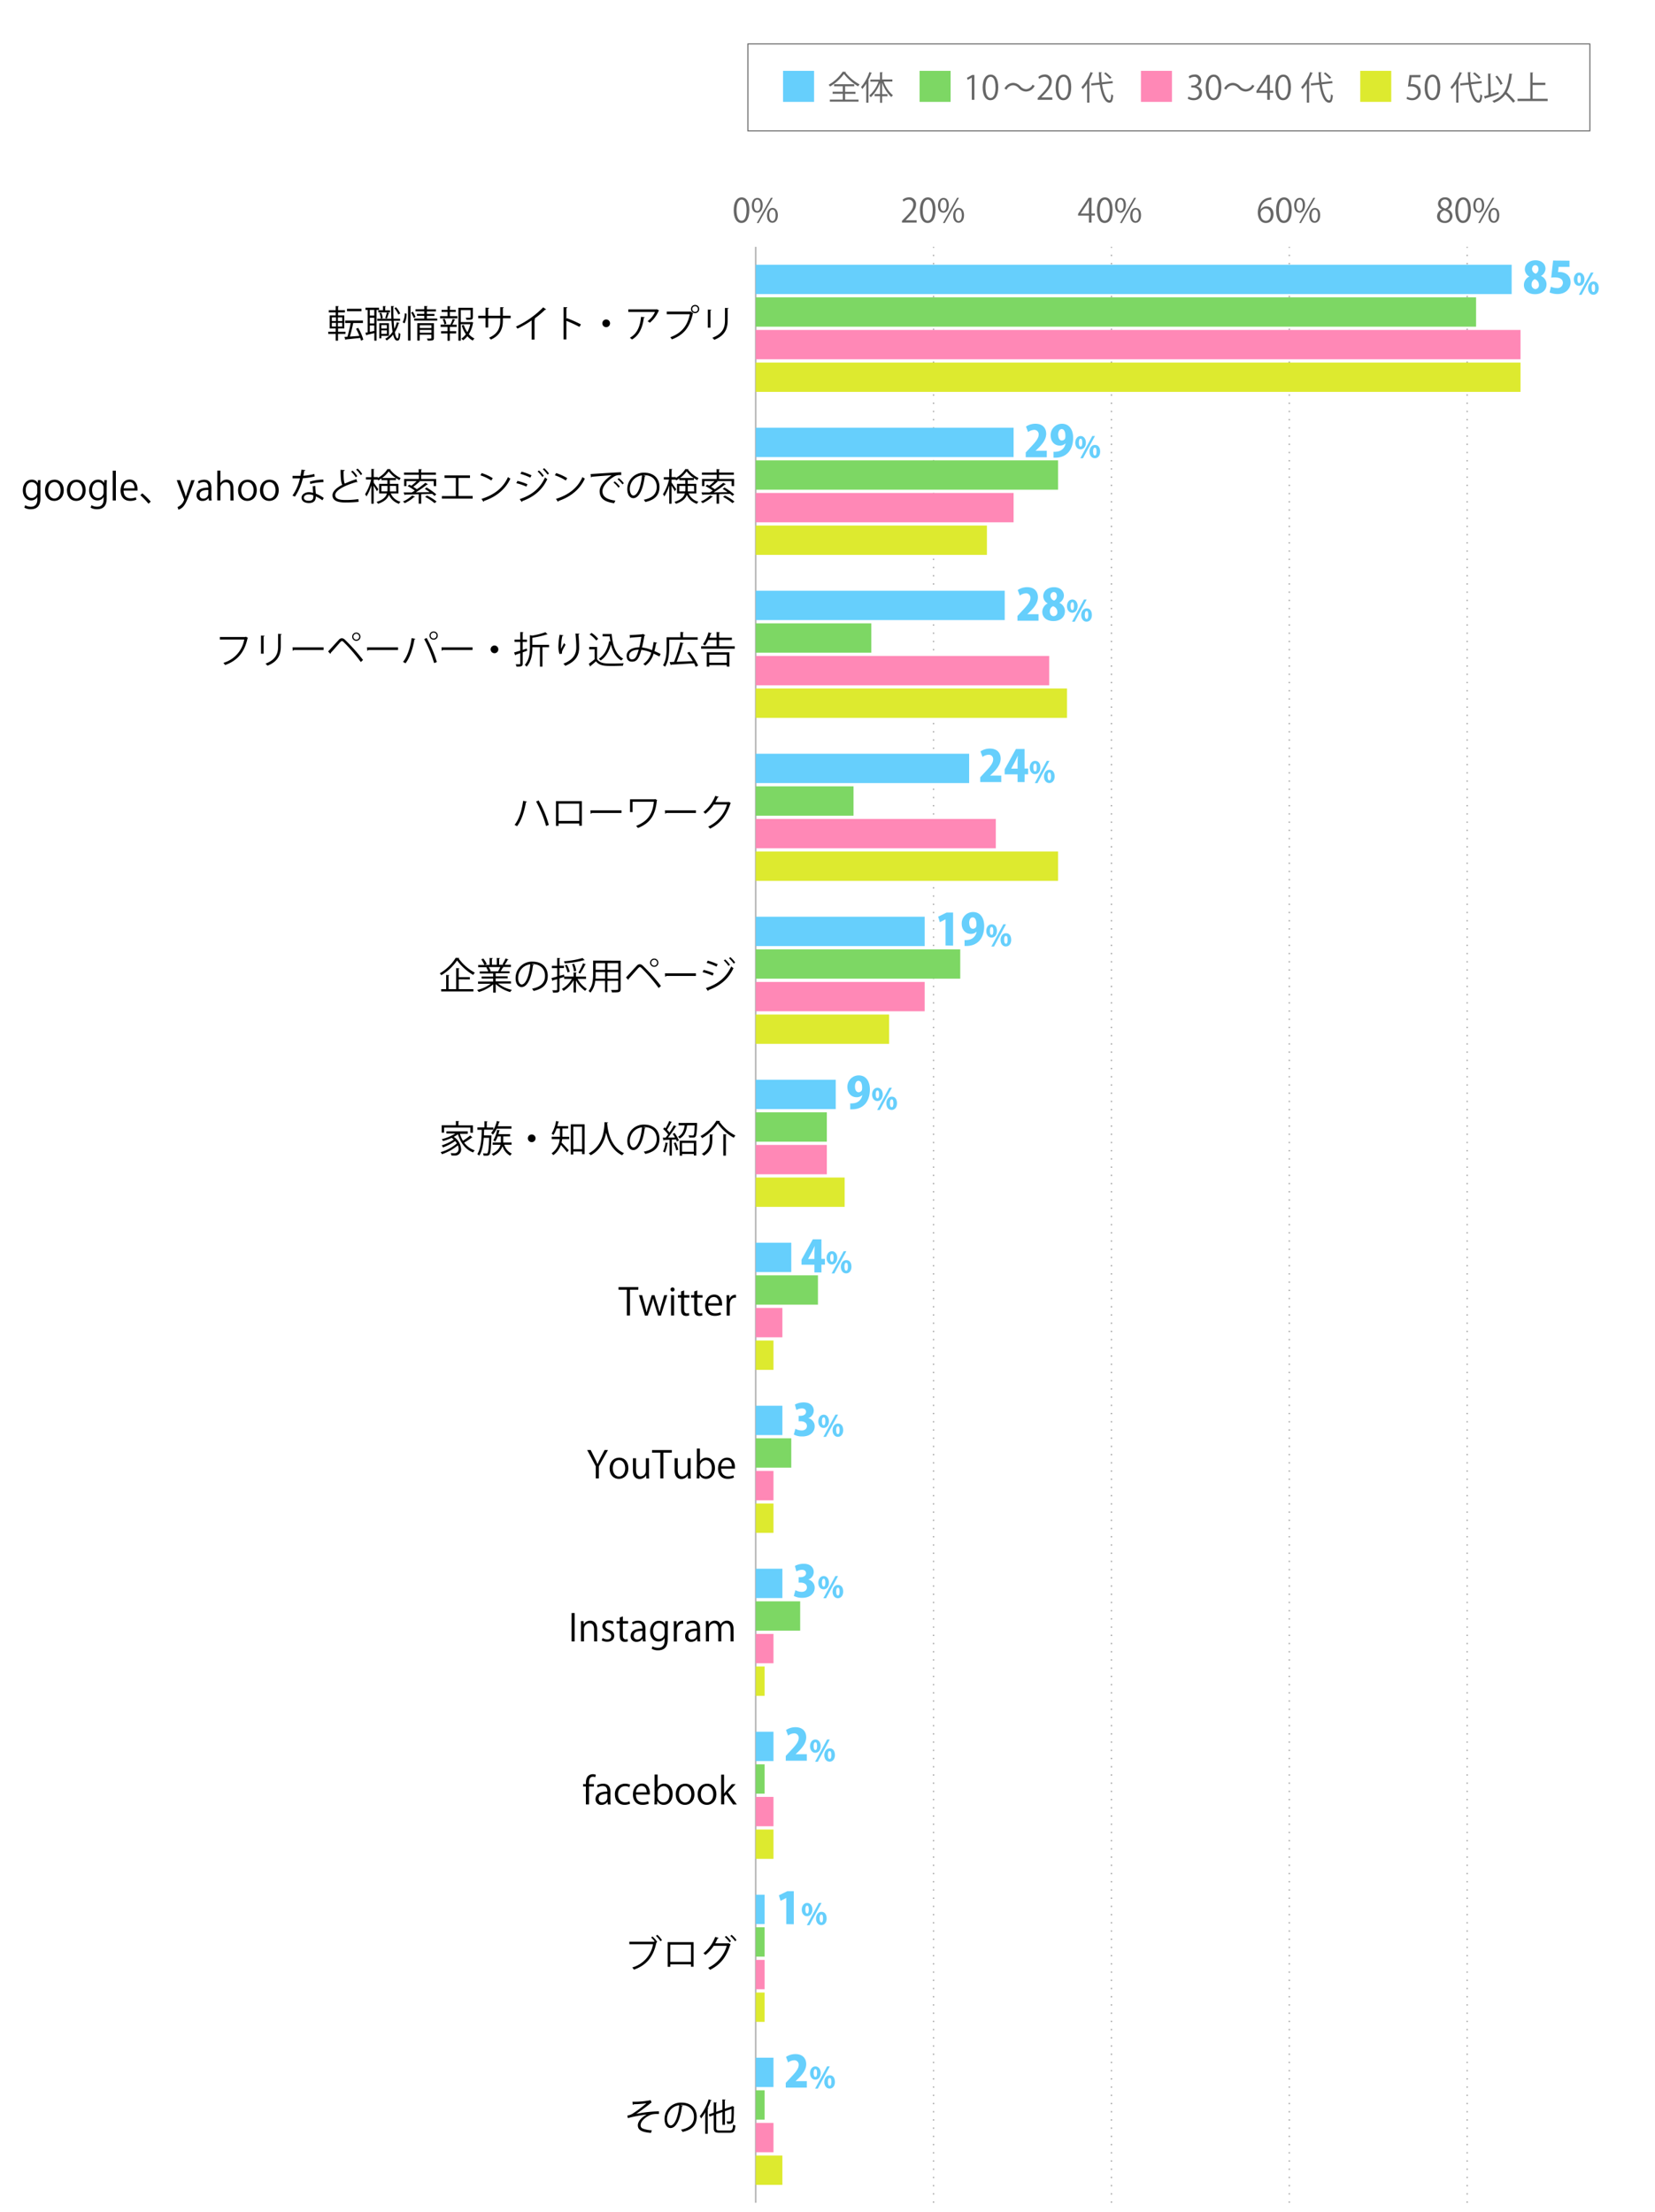 <svg xmlns="http://www.w3.org/2000/svg" viewBox="0 0 800 1069"><defs><style>.cls-1{fill:#666;}.cls-2,.cls-3,.cls-8,.cls-9{fill:none;}.cls-2,.cls-3{stroke:#aaa;stroke-width:0.66px;}.cls-2,.cls-3,.cls-8{stroke-miterlimit:10;}.cls-3{stroke-dasharray:0.66 3.31;}.cls-4{fill:#ddea2f;}.cls-5{fill:#ff88b6;}.cls-6{fill:#7dd764;}.cls-7{fill:#66cffc;}.cls-8{stroke:#666;stroke-width:0.5px;}</style></defs><g id="レイヤー_2" data-name="レイヤー 2"><g id="グラフのコピー"><path class="cls-1" d="M354.67,101.62c0-4.19,1.63-6.22,3.87-6.22s3.67,2.14,3.67,6.06c0,4.16-1.46,6.31-3.84,6.31C356.19,107.77,354.67,105.62,354.67,101.62Zm6.19-.09c0-3-.72-5.06-2.4-5.06-1.42,0-2.43,1.9-2.43,5.06s.88,5.15,2.39,5.15C360.19,106.68,360.86,104.38,360.86,101.53Z"/><path class="cls-1" d="M368.66,99.12c0,2.5-1.24,3.7-2.66,3.7s-2.59-1.17-2.59-3.54,1.24-3.64,2.67-3.64C367.7,95.64,368.66,97,368.66,99.12Zm-4.17.16c0,1.46.53,2.71,1.54,2.71s1.54-1.26,1.54-2.79-.4-2.73-1.54-2.73S364.49,97.91,364.49,99.28Zm2.21,8.52h-.91l6.85-12.2h.91ZM376,104c0,2.48-1.23,3.68-2.66,3.68s-2.59-1.16-2.59-3.53,1.25-3.67,2.67-3.67C375,100.5,376,101.83,376,104Zm-4.16.08c0,1.52.53,2.76,1.54,2.76s1.53-1.25,1.53-2.79-.38-2.74-1.52-2.74S371.81,102.73,371.81,104.1Z"/><path class="cls-1" d="M443.09,107.58H436v-.82l1.16-1.23c2.85-2.88,4.29-4.63,4.29-6.58a2.17,2.17,0,0,0-2.29-2.47,4,4,0,0,0-2.4,1l-.44-.93a4.64,4.64,0,0,1,3.1-1.17,3.2,3.2,0,0,1,3.38,3.41c0,2.26-1.59,4.18-4.07,6.67l-.94,1v0h5.3Z"/><path class="cls-1" d="M444.67,101.62c0-4.19,1.63-6.22,3.87-6.22s3.67,2.14,3.67,6.06c0,4.16-1.46,6.31-3.84,6.31C446.19,107.77,444.67,105.62,444.67,101.62Zm6.19-.09c0-3-.72-5.06-2.4-5.06-1.42,0-2.43,1.9-2.43,5.06s.88,5.15,2.38,5.15C450.19,106.68,450.86,104.38,450.86,101.53Z"/><path class="cls-1" d="M458.65,99.12c0,2.5-1.23,3.7-2.65,3.7s-2.6-1.17-2.6-3.54,1.25-3.64,2.68-3.64C457.69,95.64,458.65,97,458.65,99.12Zm-4.16.16c0,1.46.53,2.71,1.54,2.71s1.53-1.26,1.53-2.79-.4-2.73-1.53-2.73S454.49,97.91,454.49,99.28Zm2.21,8.52h-.91l6.85-12.2h.91ZM466,104c0,2.48-1.23,3.68-2.66,3.68s-2.59-1.16-2.59-3.53,1.25-3.67,2.67-3.67C465,100.5,466,101.83,466,104Zm-4.16.08c0,1.52.52,2.76,1.53,2.76s1.54-1.25,1.54-2.79-.38-2.74-1.52-2.74S461.81,102.73,461.81,104.1Z"/><path class="cls-1" d="M527.62,107.58h-1.26v-3.36h-5.24v-.85l5.12-7.78h1.38v7.6h1.63v1h-1.63Zm-5.16-4.39h3.9V98.93c0-.65,0-1.29.06-1.92h-.06c-.37.74-.66,1.25-1,1.79l-2.93,4.36Z"/><path class="cls-1" d="M530.26,101.62c0-4.19,1.63-6.22,3.87-6.22s3.67,2.14,3.67,6.06c0,4.16-1.46,6.31-3.84,6.31C531.78,107.77,530.26,105.62,530.26,101.62Zm6.19-.09c0-3-.72-5.06-2.4-5.06-1.42,0-2.43,1.9-2.43,5.06s.88,5.15,2.38,5.15C535.78,106.68,536.45,104.38,536.45,101.53Z"/><path class="cls-1" d="M544.24,99.12c0,2.5-1.23,3.7-2.65,3.7s-2.6-1.17-2.6-3.54,1.25-3.64,2.68-3.64C543.28,95.64,544.24,97,544.24,99.12Zm-4.16.16c0,1.46.53,2.71,1.54,2.71s1.53-1.26,1.53-2.79-.4-2.73-1.53-2.73S540.08,97.91,540.08,99.28Zm2.21,8.52h-.91l6.85-12.2h.91Zm9.27-3.78c0,2.48-1.23,3.68-2.66,3.68s-2.59-1.16-2.59-3.53,1.25-3.67,2.67-3.67C550.6,100.5,551.56,101.83,551.56,104Zm-4.16.08c0,1.52.52,2.76,1.53,2.76s1.54-1.25,1.54-2.79-.38-2.74-1.52-2.74S547.4,102.73,547.4,104.1Z"/><path class="cls-1" d="M609.41,101.22a3.35,3.35,0,0,1,2.8-1.47c2,0,3.39,1.52,3.39,3.82s-1.34,4.2-3.68,4.2-3.9-1.94-3.9-5,1.5-6.58,5.39-7.22a8,8,0,0,1,1.12-.11l0,1.1a5,5,0,0,0-5.19,4.72Zm4.85,2.45c0-1.84-1-2.91-2.44-2.91a2.63,2.63,0,0,0-2.48,2.27c0,2.19.95,3.7,2.61,3.7C613.35,106.73,614.26,105.48,614.26,103.67Z"/><path class="cls-1" d="M616.85,101.62c0-4.19,1.63-6.22,3.87-6.22s3.67,2.14,3.67,6.06c0,4.16-1.46,6.31-3.85,6.31C618.37,107.77,616.85,105.62,616.85,101.62Zm6.19-.09c0-3-.72-5.06-2.4-5.06-1.43,0-2.43,1.9-2.43,5.06s.88,5.15,2.38,5.15C622.37,106.68,623,104.38,623,101.53Z"/><path class="cls-1" d="M630.83,99.12c0,2.5-1.23,3.7-2.65,3.7s-2.6-1.17-2.6-3.54,1.25-3.64,2.68-3.64C629.87,95.64,630.83,97,630.83,99.12Zm-4.16.16c0,1.46.53,2.71,1.54,2.71s1.53-1.26,1.53-2.79-.4-2.73-1.53-2.73S626.67,97.91,626.67,99.28Zm2.21,8.52H628l6.85-12.2h.91Zm9.27-3.78c0,2.48-1.23,3.68-2.66,3.68s-2.59-1.16-2.59-3.53,1.25-3.67,2.67-3.67C637.19,100.5,638.15,101.83,638.15,104Zm-4.16.08c0,1.52.53,2.76,1.53,2.76s1.54-1.25,1.54-2.79-.38-2.74-1.52-2.74S634,102.73,634,104.1Z"/><path class="cls-1" d="M697,101.22a3,3,0,0,1-1.87-2.7,3.14,3.14,0,0,1,3.39-3.12,2.93,2.93,0,0,1,3.22,2.91,3.15,3.15,0,0,1-2,2.83v.07a3.4,3.4,0,0,1,2.38,3.13,3.5,3.5,0,0,1-3.77,3.43c-2.29,0-3.7-1.46-3.7-3.19a3.54,3.54,0,0,1,2.32-3.29Zm3.79,3.27c0-1.51-1-2.28-2.59-2.79a2.83,2.83,0,0,0-2.16,2.68,2.27,2.27,0,0,0,2.35,2.4A2.23,2.23,0,0,0,700.78,104.49Zm-4.4-6.1c0,1.28.9,2,2.23,2.38a2.55,2.55,0,0,0,1.82-2.35,1.89,1.89,0,0,0-2-2A2,2,0,0,0,696.38,98.39Z"/><path class="cls-1" d="M703.44,101.62c0-4.19,1.63-6.22,3.87-6.22s3.67,2.14,3.67,6.06c0,4.16-1.46,6.31-3.85,6.31C705,107.77,703.44,105.62,703.44,101.62Zm6.19-.09c0-3-.72-5.06-2.4-5.06-1.43,0-2.43,1.9-2.43,5.06s.88,5.15,2.38,5.15C709,106.68,709.63,104.38,709.63,101.53Z"/><path class="cls-1" d="M717.42,99.12c0,2.5-1.23,3.7-2.65,3.7s-2.6-1.17-2.6-3.54,1.25-3.64,2.68-3.64C716.46,95.64,717.42,97,717.42,99.12Zm-4.16.16c0,1.46.53,2.71,1.54,2.71s1.53-1.26,1.53-2.79-.4-2.73-1.53-2.73S713.26,97.91,713.26,99.28Zm2.21,8.52h-.91l6.85-12.2h.91Zm9.27-3.78c0,2.48-1.23,3.68-2.66,3.68s-2.59-1.16-2.59-3.53,1.25-3.67,2.67-3.67C723.78,100.5,724.74,101.83,724.74,104Zm-4.16.08c0,1.52.53,2.76,1.53,2.76s1.54-1.25,1.54-2.79-.38-2.74-1.52-2.74S720.58,102.73,720.58,104.1Z"/><line class="cls-2" x1="365.29" y1="1064.66" x2="365.29" y2="119.3"/><line class="cls-3" x1="451.27" y1="1064.66" x2="451.27" y2="119.3"/><line class="cls-3" x1="537.25" y1="1064.66" x2="537.25" y2="119.3"/><line class="cls-3" x1="623.23" y1="1064.66" x2="623.23" y2="119.3"/><line class="cls-3" x1="709.21" y1="1064.66" x2="709.21" y2="119.3"/><rect class="cls-4" x="365.29" y="175.23" width="369.71" height="14.18"/><rect class="cls-4" x="365.29" y="254.01" width="111.77" height="14.18"/><rect class="cls-4" x="365.29" y="332.79" width="150.47" height="14.18"/><rect class="cls-4" x="365.29" y="411.57" width="146.17" height="14.18"/><rect class="cls-4" x="365.29" y="490.35" width="64.49" height="14.18"/><rect class="cls-4" x="365.29" y="569.13" width="42.99" height="14.18"/><rect class="cls-4" x="365.29" y="647.91" width="8.6" height="14.18"/><rect class="cls-4" x="365.29" y="726.7" width="8.6" height="14.18"/><rect class="cls-4" x="365.29" y="805.48" width="4.3" height="14.18"/><rect class="cls-4" x="365.29" y="884.26" width="8.6" height="14.18"/><rect class="cls-4" x="365.29" y="963.04" width="4.3" height="14.18"/><rect class="cls-4" x="365.29" y="1041.82" width="12.9" height="14.18"/><rect class="cls-5" x="365.29" y="159.47" width="369.71" height="14.18"/><rect class="cls-5" x="365.29" y="238.26" width="124.67" height="14.18"/><rect class="cls-5" x="365.29" y="317.04" width="141.87" height="14.18"/><rect class="cls-5" x="365.29" y="395.82" width="116.07" height="14.18"/><rect class="cls-5" x="365.29" y="474.6" width="81.68" height="14.18"/><rect class="cls-5" x="365.29" y="553.38" width="34.39" height="14.18"/><rect class="cls-5" x="365.29" y="632.16" width="12.9" height="14.18"/><rect class="cls-5" x="365.29" y="710.94" width="8.6" height="14.18"/><rect class="cls-5" x="365.29" y="789.72" width="8.6" height="14.18"/><rect class="cls-5" x="365.29" y="868.5" width="8.6" height="14.18"/><rect class="cls-5" x="365.29" y="947.28" width="4.3" height="14.18"/><rect class="cls-5" x="365.29" y="1026.06" width="8.6" height="14.18"/><rect class="cls-6" x="365.29" y="143.72" width="348.22" height="14.18"/><rect class="cls-6" x="365.29" y="222.5" width="146.17" height="14.18"/><rect class="cls-6" x="365.29" y="301.28" width="55.89" height="14.18"/><rect class="cls-6" x="365.29" y="380.06" width="47.29" height="14.18"/><rect class="cls-6" x="365.29" y="458.84" width="98.88" height="14.18"/><rect class="cls-6" x="365.29" y="537.62" width="34.39" height="14.18"/><rect class="cls-6" x="365.29" y="616.4" width="30.09" height="14.18"/><rect class="cls-6" x="365.29" y="695.18" width="17.2" height="14.18"/><rect class="cls-6" x="365.29" y="773.96" width="21.5" height="14.18"/><rect class="cls-6" x="365.29" y="852.74" width="4.3" height="14.18"/><rect class="cls-6" x="365.29" y="931.52" width="4.3" height="14.18"/><rect class="cls-6" x="365.29" y="1010.31" width="4.3" height="14.18"/><rect class="cls-7" x="365.29" y="127.96" width="365.42" height="14.18"/><rect class="cls-7" x="365.29" y="206.74" width="124.67" height="14.18"/><rect class="cls-7" x="365.29" y="285.52" width="120.37" height="14.18"/><rect class="cls-7" x="365.29" y="364.3" width="103.18" height="14.18"/><rect class="cls-7" x="365.29" y="443.08" width="81.68" height="14.18"/><rect class="cls-7" x="365.29" y="521.87" width="38.69" height="14.18"/><rect class="cls-7" x="365.29" y="600.65" width="17.2" height="14.18"/><rect class="cls-7" x="365.29" y="679.43" width="12.9" height="14.18"/><rect class="cls-7" x="365.29" y="758.21" width="12.9" height="14.18"/><rect class="cls-7" x="365.29" y="836.99" width="8.6" height="14.18"/><rect class="cls-7" x="365.29" y="915.77" width="4.3" height="14.18"/><rect class="cls-7" x="365.29" y="994.55" width="8.6" height="14.18"/><path d="M305.73,1015.83a43,43,0,0,0,8.8-.75l.44,1.13a3.06,3.06,0,0,0-.85.61c-1.82,1.51-4.45,3.41-6.59,4.88a61.34,61.34,0,0,1,11-1.24v1.28c-.25,0-.54,0-.81,0a11.6,11.6,0,0,0-2.75.27c-1.55.43-5.3,2.65-5.3,5.11a1.64,1.64,0,0,0,.94,1.62,13.51,13.51,0,0,0,4.47.89l-.4,1.26c-4.36-.35-6.36-1.35-6.36-3.66s2.53-4.28,4.29-5.22a61.24,61.24,0,0,0-9.11,1.73l-.24-1.23a7.15,7.15,0,0,0,2.36-.81,58.76,58.76,0,0,0,6.83-5.13c-1.12.18-3.37.36-4.4.42-.52,0-1.24,0-1.71.09a.69.69,0,0,1-.46.21Z"/><path d="M330.07,1017.78a.47.47,0,0,1-.45.29c-.65,5.6-2.52,10.47-5.51,10.47-1.51,0-2.88-1.51-2.88-4.35a7.9,7.9,0,0,1,8.1-7.94c5.2,0,7.45,3.29,7.45,6.8,0,4.29-2.48,6.36-6.84,7.37a7.18,7.18,0,0,0-.75-1.1c4.14-.79,6.26-2.81,6.26-6.21,0-3-1.91-5.68-6.12-5.68a4.56,4.56,0,0,0-.54,0Zm-1.73-.24a6.63,6.63,0,0,0-5.89,6.61c0,1.93.83,3.13,1.69,3.13C326.32,1027.28,327.89,1022.48,328.34,1017.54Z"/><path d="M340.9,1020.91a20.91,20.91,0,0,1-2,3,9.75,9.75,0,0,0-.63-1.13,24.29,24.29,0,0,0,4.28-8.12l1.43.47c0,.12-.18.19-.4.18a33.61,33.61,0,0,1-1.51,3.56l.41.13c0,.11-.12.2-.36.23v12.07H340.9Zm5.31,7.49c0,1.06.25,1.31,1.61,1.31h4.95c1.22,0,1.42-.57,1.6-2.88a3.12,3.12,0,0,0,1.12.49c-.24,2.65-.65,3.51-2.69,3.51h-5c-2.15,0-2.8-.49-2.8-2.45v-6.08l-2,.7-.38-1.06,2.39-.83v-5l1.53.11c0,.12-.1.2-.34.23v4.25l3-1v-5l1.51.11c0,.13-.12.2-.34.24v4.19l3.28-1.11a1.86,1.86,0,0,1,.25-.22l1,.38s-.1.12-.18.18a65.29,65.29,0,0,1-.21,6.68c-.2,1.24-.94,1.4-3,1.33a3.26,3.26,0,0,0-.3-1.13c.57,0,1.33,0,1.56,0s.52-.07.63-.54a42.2,42.2,0,0,0,.18-5.51l-3.15,1.1V1027H349.2v-6.17l-3,1Z"/><path d="M316.5,938.37a16.48,16.48,0,0,0-1.75-1.91l.63-.51a14.24,14.24,0,0,1,2.31,2.6l-.35.25.15.07a.52.52,0,0,1-.26.2c-1.38,6.79-4.89,10.84-10.78,12.91a8.93,8.93,0,0,0-.83-1.05,14.13,14.13,0,0,0,10.05-11.23H304.2v-1.23h11.94l.23-.16Zm2.77-.11a12.16,12.16,0,0,0-2.2-2.59l.67-.53a12.91,12.91,0,0,1,2.25,2.6Z"/><path d="M335.25,938.69v11.88H334v-1.13H324v1.17h-1.26V938.69ZM334,948.23V939.9H324v8.33Z"/><path d="M353.22,939.81a1.72,1.72,0,0,1-.27.27c-1.91,6-4.86,9.56-9.74,12a4.44,4.44,0,0,0-.92-1,16.67,16.67,0,0,0,9-10.6H345a18.15,18.15,0,0,1-4,4.39,6.07,6.07,0,0,0-1-.81,18,18,0,0,0,5.71-7.89l1.69.47c0,.18-.27.25-.5.24-.36.81-.78,1.67-1.19,2.39H352l.22-.11ZM351,935.67a13.31,13.31,0,0,1,2.36,2.55l-.66.58a13,13,0,0,0-2.33-2.56Zm2.62-.53A13.31,13.31,0,0,1,356,937.7l-.66.56a12.57,12.57,0,0,0-2.33-2.54Z"/><path d="M283.21,862.32c0-1.22,0-2.82,1.08-3.92a3.25,3.25,0,0,1,2.27-.88,3.72,3.72,0,0,1,1.46.28l-.25,1.17a3,3,0,0,0-1.14-.23c-1.55,0-1.92,1.44-1.92,3v.56h2.37v1.17h-2.37v8.65h-1.5v-8.65h-1.35v-1.17Z"/><path d="M295.06,869.79a14.49,14.49,0,0,0,.14,2.35h-1.37l-.14-1.26h-.05a3.44,3.44,0,0,1-2.9,1.47,2.72,2.72,0,0,1-2.87-2.79c0-2.36,2.06-3.64,5.69-3.62,0-.83,0-2.7-2.23-2.7a4.19,4.19,0,0,0-2.39.7l-.36-1a5.5,5.5,0,0,1,3-.83c2.78,0,3.5,2,3.5,3.91ZM293.58,867c-1.85,0-4.18.27-4.18,2.34a1.64,1.64,0,0,0,1.7,1.82,2.4,2.4,0,0,0,2.48-2.31Z"/><path d="M304.56,871.78a6.36,6.36,0,0,1-2.66.55c-2.81,0-4.67-2-4.67-5a4.91,4.91,0,0,1,5-5.24,5.4,5.4,0,0,1,2.36.52l-.38,1.21a3.93,3.93,0,0,0-2-.51c-2.27,0-3.46,1.82-3.46,3.93,0,2.38,1.43,3.87,3.41,3.87a4.82,4.82,0,0,0,2.12-.49Z"/><path d="M313.6,871.72a7.16,7.16,0,0,1-3.08.61c-2.86,0-4.57-2-4.57-5s1.72-5.29,4.37-5.29c3,0,3.8,2.77,3.8,4.48,0,.34,0,.6,0,.83H307.4c0,2.72,1.57,3.75,3.34,3.75a6.2,6.2,0,0,0,2.57-.51Zm-1-5.44c0-1.33-.54-3.06-2.46-3.06s-2.6,1.71-2.74,3.06Z"/><path d="M317.88,863.91a3.48,3.48,0,0,1,3.26-1.82c2.32,0,4,2,4,5,0,3.57-2.18,5.24-4.21,5.24a3.33,3.33,0,0,1-3.17-1.84h-.06l-.09,1.63h-1.29c0-.65.07-1.64.07-2.43v-12h1.49v6.18Zm0,4.39a2.77,2.77,0,0,0,2.76,2.83c1.91,0,3-1.64,3-4,0-2.06-1-3.86-2.92-3.86a3,3,0,0,0-2.81,3.05Z"/><path d="M335.68,867.15c0,3.65-2.41,5.2-4.59,5.2-2.52,0-4.46-1.89-4.46-5.06,0-3.35,2.09-5.2,4.59-5.2C333.9,862.09,335.68,864.14,335.68,867.15Zm-4.51-3.89c-2.13,0-3,2.09-3,4,0,2.18,1.21,3.94,3,3.94s3-1.76,3-4C334.15,865.46,333.31,863.26,331.17,863.26Z"/><path d="M346.29,867.15c0,3.65-2.42,5.2-4.59,5.2-2.53,0-4.47-1.89-4.47-5.06,0-3.35,2.09-5.2,4.59-5.2C344.5,862.09,346.29,864.14,346.29,867.15Zm-4.52-3.89c-2.13,0-3,2.09-3,4,0,2.18,1.21,3.94,3,3.94s3-1.76,3-4C344.76,865.46,343.91,863.26,341.77,863.26Z"/><path d="M356.17,872.14h-1.84L351,867.29l-.91,1v3.82h-1.49V857.73H350v9.17h0c.24-.35.58-.78.85-1.1l2.93-3.48h1.8l-3.69,4Z"/><path d="M276.3,779.63h1.49v13.72H276.3Z"/><path d="M288.67,793.35h-1.5v-5.79c0-1.61-.57-3-2.28-3a2.68,2.68,0,0,0-2.58,2.79v6h-1.49v-7.29c0-1,0-1.74-.07-2.54h1.33l.09,1.61h0a3.5,3.5,0,0,1,3.16-1.82c1.22,0,3.31.74,3.31,4.07Z"/><path d="M296.15,785a3.43,3.43,0,0,0-1.9-.58,1.48,1.48,0,0,0-1.66,1.46c0,.84.56,1.24,1.82,1.78,1.58.65,2.5,1.48,2.5,2.95,0,1.75-1.33,2.9-3.47,2.9a5.27,5.27,0,0,1-2.58-.66l.42-1.16a4.58,4.58,0,0,0,2.21.67c1.31,0,2-.7,2-1.58s-.52-1.43-1.82-2c-1.65-.66-2.5-1.58-2.5-2.77a2.9,2.9,0,0,1,3.21-2.79,4.42,4.42,0,0,1,2.25.59Z"/><path d="M299.59,781.76l1.48-.51v2.29h2.54v1.17h-2.54v5.67c0,1.25.38,1.93,1.33,1.93a2.94,2.94,0,0,0,1-.14l.09,1.15a3.9,3.9,0,0,1-1.46.23c-2.38,0-2.45-2.16-2.45-3.2v-5.64h-1.51v-1.17h1.51Z"/><path d="M312,791a13.28,13.28,0,0,0,.15,2.34h-1.37l-.14-1.26h-.06a3.39,3.39,0,0,1-2.9,1.48,2.72,2.72,0,0,1-2.86-2.79c0-2.36,2.05-3.64,5.69-3.62,0-.83,0-2.7-2.23-2.7a4.25,4.25,0,0,0-2.4.7l-.36-1a5.51,5.51,0,0,1,3-.83c2.77,0,3.49,2,3.49,3.9Zm-1.47-2.75c-1.86,0-4.18.27-4.18,2.34a1.63,1.63,0,0,0,1.69,1.82,2.41,2.41,0,0,0,2.49-2.31Z"/><path d="M322.85,783.52c-.06.71-.09,1.5-.09,2.7V792c0,1.71,0,5.64-4.68,5.64a5.82,5.82,0,0,1-3.08-.78l.39-1.17a5.43,5.43,0,0,0,2.76.74c1.8,0,3.11-1,3.11-3.55v-1.17h0a3.36,3.36,0,0,1-3,1.68c-2.34,0-4-2.07-4-4.83,0-3.4,2.12-5.2,4.25-5.2a3.16,3.16,0,0,1,3,1.69h0l.07-1.48Zm-1.6,3.78a2.65,2.65,0,0,0-2.61-2.79c-1.73,0-2.94,1.53-2.94,3.91,0,2.09,1,3.73,2.92,3.73a2.69,2.69,0,0,0,2.63-2.88Z"/><path d="M330.19,784.8a4.16,4.16,0,0,0-.54,0c-1.62,0-2.45,1.6-2.45,3.26v5.32h-1.49v-6.87c0-1.05,0-2-.07-2.94H327l.07,1.89h.06a2.94,2.94,0,0,1,2.66-2.1,3.44,3.44,0,0,1,.45,0Z"/><path d="M338.37,791a13.32,13.32,0,0,0,.14,2.34h-1.37l-.14-1.26h-.06a3.39,3.39,0,0,1-2.9,1.48,2.72,2.72,0,0,1-2.86-2.79c0-2.36,2.05-3.64,5.69-3.62,0-.83,0-2.7-2.23-2.7a4.25,4.25,0,0,0-2.4.7l-.36-1a5.54,5.54,0,0,1,3-.83c2.77,0,3.5,2,3.5,3.9Zm-1.48-2.75c-1.86,0-4.18.27-4.18,2.34a1.63,1.63,0,0,0,1.69,1.82,2.41,2.41,0,0,0,2.49-2.31Z"/><path d="M354.6,793.35h-1.47v-5.67c0-1.91-.69-3.13-2.16-3.13a2.5,2.5,0,0,0-2.31,2.63v6.17h-1.47V787.3c0-1.56-.67-2.75-2.06-2.75a2.66,2.66,0,0,0-2.41,2.79v6h-1.48v-7.29c0-1,0-1.73-.07-2.54h1.32l.09,1.59h.05a3.26,3.26,0,0,1,3-1.8,2.79,2.79,0,0,1,2.68,2h0a3.44,3.44,0,0,1,3.15-2c1.2,0,3.11.77,3.11,4.14Z"/><path d="M293.89,700.85l-4.41,7.84v5.88H288v-5.85l-4.17-7.87h1.71l1.91,3.84c.52,1,.95,1.91,1.36,2.9h.06c.38-.92.84-1.86,1.38-2.92l2-3.82Z"/><path d="M303.73,709.59c0,3.65-2.41,5.2-4.59,5.2-2.52,0-4.46-1.89-4.46-5.06,0-3.35,2.09-5.2,4.59-5.2C302,704.53,303.73,706.58,303.73,709.59Zm-4.52-3.89c-2.12,0-3,2.09-3,4,0,2.18,1.21,3.94,3,3.94s3-1.76,3-4C302.21,707.89,301.36,705.7,299.21,705.7Z"/><path d="M313.69,712c0,1,.05,1.86.09,2.61h-1.35l-.07-1.54h-.06a3.56,3.56,0,0,1-3.13,1.76c-1.48,0-3.22-.85-3.22-4.23v-5.8h1.49v5.53c0,1.91.56,3.24,2.2,3.24a2.6,2.6,0,0,0,2.55-2.67v-6.1h1.5Z"/><path d="M324.72,702.13h-4.05v12.44h-1.49V702.13h-4v-1.26h9.58Z"/><path d="M333.85,712c0,1,0,1.86.09,2.61h-1.35l-.07-1.54h-.06a3.56,3.56,0,0,1-3.13,1.76c-1.48,0-3.22-.85-3.22-4.23v-5.8h1.49v5.53c0,1.91.56,3.24,2.2,3.24a2.6,2.6,0,0,0,2.55-2.67v-6.1h1.5Z"/><path d="M338.33,706.35a3.48,3.48,0,0,1,3.26-1.82c2.32,0,4,2,4,5,0,3.57-2.18,5.24-4.22,5.24a3.34,3.34,0,0,1-3.16-1.84h-.06l-.09,1.62h-1.29c0-.64.07-1.63.07-2.43v-12h1.49v6.18Zm0,4.39a2.77,2.77,0,0,0,2.76,2.83c1.91,0,3-1.64,3-4,0-2.05-1-3.85-2.92-3.85a3,3,0,0,0-2.81,3Z"/><path d="M354.75,714.16a7.16,7.16,0,0,1-3.08.61c-2.87,0-4.58-2-4.58-4.95s1.73-5.29,4.38-5.29c3,0,3.8,2.77,3.8,4.48,0,.34,0,.59,0,.83h-6.68c0,2.72,1.57,3.74,3.33,3.74a6.24,6.24,0,0,0,2.58-.5Zm-1-5.44c0-1.33-.54-3.06-2.47-3.06s-2.59,1.71-2.73,3.06Z"/><path d="M308.52,623.35h-4v12.44H303V623.35h-4v-1.26h9.58Z"/><path d="M322.56,626l-3.11,9.83h-1.33l-1.55-4.93a31.68,31.68,0,0,1-.87-3.24h-.05a24.69,24.69,0,0,1-.9,3.26l-1.64,4.91h-1.35l-2.9-9.83h1.55l1.37,5.15c.27,1.1.54,2.11.74,3.12h.05c.22-1,.54-2,.87-3.1l1.63-5.17h1.3l1.57,5.08c.34,1.15.63,2.2.86,3.19h.06c.18-1,.44-2,.77-3.17l1.44-5.1Z"/><path d="M325.1,624.25a1,1,0,0,1-1-1,1,1,0,0,1,1-1,1,1,0,0,1,0,2Zm.75,11.54h-1.49V626h1.49Z"/><path d="M329.22,624.2l1.48-.51V626h2.54v1.17H330.7v5.67c0,1.24.37,1.93,1.33,1.93a2.68,2.68,0,0,0,1-.15l.09,1.16a3.9,3.9,0,0,1-1.46.23c-2.38,0-2.45-2.16-2.45-3.2v-5.64h-1.51V626h1.51Z"/><path d="M335.59,624.2l1.48-.51V626h2.54v1.17h-2.54v5.67c0,1.24.38,1.93,1.33,1.93a2.68,2.68,0,0,0,1-.15l.09,1.16A3.9,3.9,0,0,1,338,636c-2.38,0-2.45-2.16-2.45-3.2v-5.64h-1.51V626h1.51Z"/><path d="M348.52,635.38a7.16,7.16,0,0,1-3.08.61c-2.86,0-4.57-2-4.57-5s1.72-5.29,4.37-5.29c3,0,3.8,2.77,3.8,4.48,0,.34,0,.59,0,.83h-6.68c0,2.72,1.57,3.74,3.33,3.74a6.24,6.24,0,0,0,2.58-.5Zm-1-5.44c0-1.33-.54-3.06-2.46-3.06s-2.6,1.71-2.74,3.06Z"/><path d="M355.75,627.24a4,4,0,0,0-.54,0c-1.62,0-2.45,1.61-2.45,3.26v5.33h-1.49v-6.87c0-1,0-2-.07-2.94h1.31l.07,1.89h.06a3,3,0,0,1,2.66-2.11,3.47,3.47,0,0,1,.45.06Z"/><path d="M222.3,548a15.51,15.51,0,0,0,1.48,3.35,29.43,29.43,0,0,0,3.49-2.54l1.1,1a.51.51,0,0,1-.38.07,37.28,37.28,0,0,1-3.62,2.38A10.21,10.21,0,0,0,229.5,556a4.92,4.92,0,0,0-.81,1c-3.69-1.35-6.07-4.67-7.34-8.77a15.6,15.6,0,0,1-2,1.24,7.65,7.65,0,0,1,3.54,5.91,2.9,2.9,0,0,1-3.09,3.13c-.45,0-1,0-1.62-.05a2.83,2.83,0,0,0-.33-1.14c.67.06,1.3.07,1.69.07a2,2,0,0,0,1.34-.34,2.09,2.09,0,0,0,.79-1.82,4.59,4.59,0,0,0-.34-1.65,24.8,24.8,0,0,1-7.69,4.28,4.5,4.5,0,0,0-.65-1,20.6,20.6,0,0,0,7.87-4.24,8.41,8.41,0,0,0-.85-1.11,26,26,0,0,1-5.87,3.08,4.59,4.59,0,0,0-.64-1,21.41,21.41,0,0,0,5.85-2.81c-.31-.27-.65-.55-1-.83a27.49,27.49,0,0,1-4.18,1.55,9,9,0,0,0-.61-.91,21.69,21.69,0,0,0,6.5-2.72h-4.27v-1.07H226.1V548ZM214.67,545v2.43H213.5v-3.55h6.86V541.8l1.6.11c0,.12-.13.21-.36.23v1.78h7v3.55h-1.23V545Z"/><path d="M236.68,548.77l.27,0,.65.07c-.2,1.15-.09,8-1,9.17-.39.52-.82.57-1.85.57-.31,0-.67,0-1,0a2.68,2.68,0,0,0-.3-1.13c.7.05,1.37.07,1.64.07s.41,0,.55-.23c.38-.45.62-2.29.8-7.35h-2.6c-.23,3.21-.79,6.52-2.21,8.64a3.4,3.4,0,0,0-.92-.75c1.8-2.67,2.09-7.73,2.16-11.76h-2.09V544.9h3.37v-3l1.53.09c0,.13-.13.22-.36.25v2.71h3.17V546H234c0,.86-.05,1.78-.1,2.74Zm10.54-3.26H240.1a12.47,12.47,0,0,1-1.85,2.9,7,7,0,0,0-.83-.8,14.44,14.44,0,0,0,2.76-5.81l1.45.38a.37.37,0,0,1-.37.19,20.77,20.77,0,0,1-.67,2h6.63Zm.05,7.76h-3.51a6.87,6.87,0,0,0,3.65,4.3,5.7,5.7,0,0,0-.82,1,7.91,7.91,0,0,1-3.68-4.57,7.92,7.92,0,0,1-4.46,4.61,4.39,4.39,0,0,0-.78-.85c2.81-1.28,3.86-2.93,4.25-4.46h-3.76v-1.1h3.94a8.45,8.45,0,0,0,0-1v-1.93h-1.53a10.73,10.73,0,0,1-1.21,2.47,5.19,5.19,0,0,0-.92-.59,14.28,14.28,0,0,0,1.86-5.1l1.4.38c0,.11-.16.18-.38.18a14.82,14.82,0,0,1-.39,1.56h5.65v1.1h-3.31v1.93c0,.32,0,.65,0,1h4Z"/><path d="M258.88,550.17a1.86,1.86,0,1,1-1.86-1.85A1.86,1.86,0,0,1,258.88,550.17Z"/><path d="M271.84,545.42v3.08c0,.28,0,.61,0,.91h3.29v1.16h-3.38a15,15,0,0,1-.29,1.67c.86.85,2.94,3.12,3.46,3.69l-.81,1c-.58-.79-2-2.48-3-3.54a9.84,9.84,0,0,1-3.68,4.93,4,4,0,0,0-.81-.88,9.23,9.23,0,0,0,3.93-6.86h-3.85v-1.16h3.94c0-.32,0-.63,0-.93v-3.06h-1.61a12.85,12.85,0,0,1-1.49,3.13,6.56,6.56,0,0,0-.9-.63,16.91,16.91,0,0,0,2.16-6.12l1.44.36c0,.12-.16.18-.38.18-.12.65-.29,1.3-.47,1.94h5.24v1.14Zm4.08-2h6.67v14.42h-1.23v-1.28h-4.25V558h-1.19Zm1.19,12h4.25V544.55h-4.25Z"/><path d="M293.91,542.52c0,.14-.15.23-.38.27l0,.52c.2,2.54,1.28,11,8.14,14.06a4.35,4.35,0,0,0-.92,1c-4.86-2.3-6.88-7.2-7.72-10.93h0c-.76,3.66-2.61,8.34-7.49,10.91a4.75,4.75,0,0,0-1-.91c7.51-3.77,7.56-12.63,7.69-15.06Z"/><path d="M312.07,545.09a.46.46,0,0,1-.45.29c-.65,5.6-2.52,10.48-5.51,10.48-1.51,0-2.88-1.51-2.88-4.36a7.9,7.9,0,0,1,8.1-7.94c5.2,0,7.45,3.3,7.45,6.81,0,4.28-2.48,6.35-6.84,7.36a7.65,7.65,0,0,0-.75-1.09c4.14-.8,6.26-2.81,6.26-6.22,0-3-1.91-5.67-6.12-5.67a4.56,4.56,0,0,0-.54,0Zm-1.73-.23a6.63,6.63,0,0,0-5.89,6.61c0,1.92.83,3.13,1.69,3.13C308.32,554.6,309.89,549.79,310.34,544.86Z"/><path d="M326.3,549.81a16.82,16.82,0,0,0-1.13-1.78l.92-.43a16.58,16.58,0,0,1,2.09,3.65l-1,.47a6.92,6.92,0,0,0-.42-1l-2,.11v7.7h-1.1v-7.65c-1,0-2,.09-2.7.11a.29.29,0,0,1-.25.23l-.33-1.35h1.34c.39-.47.82-1,1.24-1.58a15.62,15.62,0,0,0-2.4-2.61l.61-.79a5.9,5.9,0,0,1,.55.48,29.54,29.54,0,0,0,1.78-3.56l1.31.55c-.07.11-.18.15-.38.15a32.14,32.14,0,0,1-2,3.53,10.28,10.28,0,0,1,1.17,1.35c.81-1.21,1.58-2.49,2.14-3.53l1.28.61a.53.53,0,0,1-.42.15,49.48,49.48,0,0,1-3.7,5.23ZM323,552.53c0,.11-.15.18-.35.18a15.79,15.79,0,0,1-1.22,4.32,8.5,8.5,0,0,0-.9-.47,15.4,15.4,0,0,0,1.15-4.37Zm3.87,3.49a16.67,16.67,0,0,0-1.19-3.58l.93-.31a16.75,16.75,0,0,1,1.26,3.55Zm9.5-13.29.58.06c0,.11,0,.25,0,.39-.14,4.18-.3,5.64-.72,6.14s-.59.51-1.84.51c-.37,0-.81,0-1.24,0a2.93,2.93,0,0,0-.34-1.1c.81.08,1.58.09,1.87.09a.69.69,0,0,0,.58-.18c.27-.3.41-1.53.52-4.73h-3.64c-.34,2.5-1,5-3.63,6.37a3.25,3.25,0,0,0-.76-.86c2.22-1.14,2.9-3.22,3.19-5.51H328v-1.14Zm-7.81,15.83v-7.24h8v7.17h-1.17v-.72h-5.66v.79Zm6.79-6.14h-5.66v4.25h5.66Z"/><path d="M339.37,550.08a5.89,5.89,0,0,0-.75-1,19.85,19.85,0,0,0,7.68-7.39c.22,0,.43,0,1.79.11a.45.45,0,0,1-.38.27,20.53,20.53,0,0,0,7.79,6.75,7.8,7.8,0,0,0-.81,1.08,22.66,22.66,0,0,1-7.74-6.89A21.57,21.57,0,0,1,339.37,550.08Zm3.71-1.82,1.6.11c0,.13-.12.22-.36.25v2.25c0,2.6-.39,5.55-4.08,7.69a4.43,4.43,0,0,0-1-.86c3.48-2,3.8-4.58,3.8-6.84Zm6.55-.07,1.61.11c0,.12-.11.21-.36.25v10h-1.25Z"/><path d="M222.07,463a.46.46,0,0,1-.38.27,23.86,23.86,0,0,0,7.85,6.87,5.91,5.91,0,0,0-.81,1.07,26.24,26.24,0,0,1-7.78-7,24.42,24.42,0,0,1-7.62,7.14,6.68,6.68,0,0,0-.75-.91,22.27,22.27,0,0,0,7.72-7.51Zm-.31,10.33v4.74h7.08v1.11H213.26v-1.11h2.4v-6.86l1.55.09c0,.12-.13.21-.36.25v6.52h3.65V467.93l1.62.09c0,.13-.12.22-.36.26v4h5.35v1.1Z"/><path d="M247,475.37h-6.25a16.75,16.75,0,0,0,6.68,3.06,5.22,5.22,0,0,0-.81,1.06,17.52,17.52,0,0,1-7-3.85v4.12h-1.21v-4a18.26,18.26,0,0,1-7,3.71,5.22,5.22,0,0,0-.79-1,17.5,17.5,0,0,0,6.6-3h-6.14v-1.05h7.31v-1.45h-5.58v-1h5.58v-1.44h-6.5v-1H236a8.65,8.65,0,0,0-.94-1.91l.7-.15h-4.61v-1.06h3a13.78,13.78,0,0,0-1.51-2.74l1-.36A11.54,11.54,0,0,1,235.3,466l-1,.36h2.36V463l1.53.09c0,.18-.16.27-.4.3v2.92h2.35V463l1.56.09c0,.18-.18.27-.41.3v2.92h2.27l-.67-.25a17.6,17.6,0,0,0,1.48-2.81l1.42.49c0,.1-.18.16-.38.16a26.25,26.25,0,0,1-1.46,2.41h3v1.06h-4.07l.52.16a.34.34,0,0,1-.38.17c-.25.48-.65,1.19-1,1.73h4.27v1H239.6v1.44h5.8v1h-5.8v1.45H247Zm-6.18-6a15.49,15.49,0,0,0,1-1.95h-5.6a8.85,8.85,0,0,1,1,1.93l-.56.13h4.45Z"/><path d="M258.07,466.31a.47.47,0,0,1-.45.29c-.65,5.6-2.52,10.48-5.51,10.48-1.51,0-2.88-1.51-2.88-4.36a7.9,7.9,0,0,1,8.1-7.94c5.2,0,7.45,3.3,7.45,6.81,0,4.28-2.48,6.35-6.84,7.36a7.7,7.7,0,0,0-.75-1.1c4.14-.79,6.26-2.8,6.26-6.21,0-3-1.91-5.67-6.12-5.67a4.56,4.56,0,0,0-.54,0Zm-1.73-.23a6.63,6.63,0,0,0-5.89,6.61c0,1.92.83,3.13,1.69,3.13C254.32,475.82,255.89,471,256.34,466.08Z"/><path d="M283.27,473.12H279.2a12.65,12.65,0,0,0,4.48,4.86,4.58,4.58,0,0,0-.82.94,15,15,0,0,1-4.45-5.12v5.87h-1.15v-5.9a13.75,13.75,0,0,1-4.85,5.16,5.1,5.1,0,0,0-.84-.95,12.15,12.15,0,0,0,4.86-4.86h-3.71v-.94l-2.25.69v5.4c0,1.42-.7,1.51-3.12,1.51a3.72,3.72,0,0,0-.38-1.17c.4,0,.76,0,1.08,0,1.27,0,1.27,0,1.27-.38v-5l-2.06.61a.36.36,0,0,1-.25.29l-.43-1.41c.75-.18,1.71-.43,2.74-.72v-4.07h-2.56V466.8h2.56V463l1.51.09c0,.14-.11.21-.36.25v3.42h2.18v1.13h-2.18v3.77l2.19-.62.13.94h4.47v-2l1.49.09c0,.12-.11.21-.34.25V472h4.86Zm-.68-9.08c0,.06-.08.06-.35.06a47.87,47.87,0,0,1-9.31,1.51,3.58,3.58,0,0,0-.32-1,42.82,42.82,0,0,0,9-1.57ZM274,466.31a12.21,12.21,0,0,1,1.41,3.37l-1.05.31a14.07,14.07,0,0,0-1.33-3.43Zm3.53-.47a11.68,11.68,0,0,1,1,3.43l-1.1.21a12.67,12.67,0,0,0-.9-3.46Zm5.66.31a.41.41,0,0,1-.38.16,35.93,35.93,0,0,1-2.36,4.25l-.88-.43a29.41,29.41,0,0,0,2.28-4.56Z"/><path d="M300,464.33V478c0,1.65-.79,1.67-4.19,1.63a4.65,4.65,0,0,0-.43-1.17c.66,0,1.31,0,1.83,0,1.5,0,1.59,0,1.59-.5v-3.91h-5.19v5.47h-1.17v-5.47h-4.73a10.43,10.43,0,0,1-2.31,5.74,4.71,4.71,0,0,0-.91-.81c2-2.27,2.21-5.51,2.21-8.08v-6.63ZM287.93,471c0,.63,0,1.29-.07,2h4.62v-3.15h-4.55Zm4.55-5.48h-4.55v3.19h4.55Zm6.36,3.19v-3.19h-5.19v3.19ZM293.65,473h5.19v-3.15h-5.19Z"/><path d="M302.6,472.43c1.36-1.44,4.21-4.61,5.24-5.7a2,2,0,0,1,1.4-.69,2.24,2.24,0,0,1,1.46.69,89.56,89.56,0,0,1,8.79,9.81l-1.08,1a79.52,79.52,0,0,0-8.34-9.69c-.31-.29-.54-.45-.78-.45s-.45.18-.73.45c-.85.92-3.48,4-4.68,5.24a.57.57,0,0,1,0,.13.51.51,0,0,1-.18.38Zm13.64-9.12a2,2,0,1,1-2,2A2,2,0,0,1,316.24,463.31Zm1.41,2a1.43,1.43,0,0,0-1.41-1.44,1.43,1.43,0,1,0,0,2.86A1.42,1.42,0,0,0,317.65,465.32Z"/><path d="M321.41,470.44h15v1.27H322.09a.85.85,0,0,1-.57.35Z"/><path d="M340.13,468.78A25.64,25.64,0,0,1,345,470.4l-.54,1.13a26.86,26.86,0,0,0-4.84-1.65Zm1.08,8.8c5.78-1.94,9.86-5.11,12.24-10.48a10.46,10.46,0,0,0,1.1.82c-2.41,5.31-6.68,8.69-12.12,10.62a.4.4,0,0,1-.2.45Zm.9-13.27a29.54,29.54,0,0,1,4.82,1.77l-.59,1.1a28.22,28.22,0,0,0-4.77-1.82Zm8.42-.59a14.25,14.25,0,0,1,2.33,2.61l-.71.52a15.58,15.58,0,0,0-2.28-2.63Zm2.51-1.1a16.55,16.55,0,0,1,2.34,2.59l-.7.53a16.6,16.6,0,0,0-2.29-2.6Z"/><path d="M254.7,387.46c0,.16-.2.25-.47.29-.74,4.27-2.12,8.82-4.3,11.58a8.64,8.64,0,0,0-1.21-.62c2.16-2.63,3.53-7,4.16-11.65Zm5.67-.58a52.69,52.69,0,0,1,4.92,11.83l-1.32.53a54.66,54.66,0,0,0-4.82-11.83Z"/><path d="M281.25,387.23v11.88H280V398H270v1.18h-1.26V387.23ZM280,396.77v-8.34H270v8.34Z"/><path d="M285.41,391.66h15v1.27H286.09a.85.85,0,0,1-.57.35Z"/><path d="M317.72,386.76a.6.6,0,0,1-.23.18c-.7,7-3.1,10.82-9.11,13.25a8.21,8.21,0,0,0-.9-1c5.74-2.34,8-5.76,8.58-11.67H305.78v5h-1.24v-6.19h11.94l.2-.15Z"/><path d="M321.41,391.66h15v1.27H322.09a.85.85,0,0,1-.57.35Z"/><path d="M353.31,388.18a1.6,1.6,0,0,1-.27.25c-1.89,5.84-4.85,9.58-9.82,12.1a4.63,4.63,0,0,0-.91-1,16.92,16.92,0,0,0,9.12-10.66H345a18.46,18.46,0,0,1-4,4.45,7.47,7.47,0,0,0-1-.83,18.22,18.22,0,0,0,5.74-7.81l1.71.48c-.07.18-.29.24-.52.24-.36.79-.74,1.55-1.15,2.27h6.33l.22-.11Z"/><path d="M119.88,308.28a.38.38,0,0,1-.23.2c-1.42,6.83-5,10.88-10.84,12.95a9.58,9.58,0,0,0-.83-1.05,14.29,14.29,0,0,0,10.08-11.29H106.29v-1.2h12.24l.26-.16Z"/><path d="M126.16,315.94v-8.75l1.71.1c0,.17-.14.29-.43.33v8.32Zm10-9.46c0,.18-.14.27-.43.31v5.72c0,3.79-1.3,7.24-6.47,9.24a5,5,0,0,0-.93-1c5-1.86,6.1-4.93,6.1-8.27v-6.14Z"/><path d="M141.41,312.87h15v1.28H142.09a.85.85,0,0,1-.57.35Z"/><path d="M158.6,314.87c1.36-1.44,4.21-4.61,5.24-5.7a2,2,0,0,1,1.4-.69,2.24,2.24,0,0,1,1.46.69,89.56,89.56,0,0,1,8.79,9.81l-1.08,1a78.76,78.76,0,0,0-8.34-9.69c-.31-.29-.54-.45-.78-.45s-.45.18-.73.45c-.85.92-3.48,4-4.68,5.24a.57.57,0,0,1,0,.13.51.51,0,0,1-.18.38Zm13.64-9.13a2,2,0,1,1-2,2A2,2,0,0,1,172.24,305.74Zm1.41,2a1.43,1.43,0,0,0-1.41-1.44,1.43,1.43,0,1,0,0,2.86A1.42,1.42,0,0,0,173.65,307.76Z"/><path d="M177.41,312.87h15v1.28H178.09a.85.85,0,0,1-.57.35Z"/><path d="M200.79,308.79c0,.14-.2.25-.47.27-.72,4.32-2.21,8.87-4.32,11.54a5.39,5.39,0,0,0-1.21-.65c2-2.45,3.61-7,4.18-11.54Zm9.06,11.7a61.38,61.38,0,0,0-4.79-11.59l1.17-.56A58.12,58.12,0,0,1,211.16,320Zm-.24-15.3a2,2,0,1,1-2,2A2,2,0,0,1,209.61,305.19Zm1.43,2a1.43,1.43,0,0,0-1.43-1.44,1.43,1.43,0,0,0,0,2.86A1.44,1.44,0,0,0,211,307.22Z"/><path d="M213.41,312.87h15v1.28H214.09a.85.85,0,0,1-.57.35Z"/><path d="M240.88,313.83A1.86,1.86,0,1,1,239,312,1.85,1.85,0,0,1,240.88,313.83Z"/><path d="M254.84,314.51l-2.17.78v5.44c0,1.29-.6,1.49-3,1.45a5.77,5.77,0,0,0-.4-1.11c.85,0,1.62,0,1.85,0s.35-.09.35-.35v-5c-.85.29-1.62.56-2.24.76a.28.28,0,0,1-.21.28l-.5-1.42c.8-.21,1.83-.52,2.95-.86v-4.23h-2.74v-1.14h2.74v-3.64l1.55.09c0,.15-.11.22-.36.26v3.29h2.07v1.14h-2.07v3.85l2-.63Zm10.57-2.86v1.17h-3.2v9.38H261v-9.38h-3.65c0,2.85-.33,6.7-2.81,9.4a3.11,3.11,0,0,0-.88-.85c2.23-2.46,2.48-5.87,2.48-8.55V307l1.14.21a36,36,0,0,0,6.39-1.64l1,1a.23.23,0,0,1-.2.07.39.39,0,0,1-.14,0,44,44,0,0,1-7,1.61v3.4Z"/><path d="M270.45,316.1a12.22,12.22,0,0,1-.52-3.39,32.29,32.29,0,0,1,.61-5.94l1.8.31c-.07.23-.29.28-.52.3a26.34,26.34,0,0,0-.61,5.24,6.52,6.52,0,0,0,.05,1c.36-.88,1-2.1,1.4-2.79a8.06,8.06,0,0,0,.71.8c-1.34,2.39-1.73,3.08-1.73,3.83a2.38,2.38,0,0,0,.05.45Zm9.65-9.8c0,.22-.16.31-.47.4.13,1.57.31,4.18.31,6.25,0,3.47-1.28,6.6-6.7,8.86a9.64,9.64,0,0,0-.9-1.05c4.92-1.87,6.23-4.84,6.23-7.8,0-2.21-.22-4.82-.41-6.75Z"/><path d="M288.61,312.68v5.88c1.41,2.15,4,2.15,7.22,2.15,1.95,0,4.23-.06,5.64-.15a4.44,4.44,0,0,0-.4,1.23c-1.24,0-3.22.09-5,.09-3.71,0-6.18,0-8-2.24-.88.8-1.83,1.61-2.61,2.22a.25.25,0,0,1-.16.29l-.7-1.33a33.26,33.26,0,0,0,2.84-2.2v-4.79h-2.65v-1.15Zm-2.68-6.76a13.65,13.65,0,0,1,3.22,2.85l-.95.81a13.19,13.19,0,0,0-3.17-2.94Zm5.36.51h4.38c.49,5.67,2,10,5.6,11.9a5.37,5.37,0,0,0-.95.9c-2.65-1.51-4.16-4.23-5-7.76-.9,3.4-2.54,6.12-5,7.76a4.4,4.4,0,0,0-.87-.85c2.61-1.63,4.25-4.66,5-8.48l.59.13c-.14-.79-.25-1.6-.34-2.45h-3.39Z"/><path d="M317.65,310.68a.49.49,0,0,1-.52.32,35.56,35.56,0,0,1-.8,3.68c1,.41,2,.88,3,1.4l-.58,1.21c-1-.49-1.9-1-2.82-1.35a10.41,10.41,0,0,1-4,5.74,6.6,6.6,0,0,0-1-.76,9.48,9.48,0,0,0,3.88-5.51,17.92,17.92,0,0,0-4.8-1.33c-1.25,4.54-2.36,5.73-4.52,5.73s-2.58-1.73-2.58-2.83c0-2.79,2.9-4.09,6.12-4.11a44.46,44.46,0,0,0,1-5.07l-5.1.36a.59.59,0,0,1-.38.25l-.16-1.46c1.55-.05,4.9-.27,6-.38a.61.61,0,0,0,.39-.2l1.12.67a.71.71,0,0,1-.45.29c-.29,2-.72,4.07-1.11,5.62a18,18,0,0,1,4.84,1.28,29.76,29.76,0,0,0,.77-3.93ZM308.74,314c-2.6,0-4.67,1.06-4.67,3,0,1,.49,1.69,1.34,1.69C306.72,318.67,307.58,318.22,308.74,314Z"/><path d="M337.27,309.18H323.48v3.75c0,2.74-.25,6.68-2,9.31a5.22,5.22,0,0,0-1-.69c1.62-2.52,1.76-6.06,1.76-8.62V308h6.65v-2.56l1.6.11c0,.13-.13.22-.36.25V308h7.11Zm-4,5.86a31.62,31.62,0,0,1,4.2,6.64l-1.19.59a15.66,15.66,0,0,0-.78-1.69c-4,.27-8.35.51-11,.65a.29.29,0,0,1-.27.23l-.55-1.45,2.16-.1a66.53,66.53,0,0,0,3-9.48l1.62.43c0,.12-.2.21-.43.23a77.53,77.53,0,0,1-2.95,8.79l7.81-.36a33.49,33.49,0,0,0-2.7-4Z"/><path d="M347.62,312.39h7.56v1.15H338.92v-1.15h7.46v-3.06h-4a14.79,14.79,0,0,1-1.58,2.7,5.64,5.64,0,0,0-1-.63,16.77,16.77,0,0,0,2.66-5.75l1.51.42c0,.13-.16.2-.38.2-.19.64-.43,1.29-.68,1.94h3.48v-2.75l1.6.1c0,.13-.11.22-.36.26v2.39h6.14v1.12h-6.14Zm-6,9.81v-6.91h10.95v6.89h-1.26v-.73h-8.46v.75Zm9.69-5.78h-8.46v3.89h8.46Z"/><path d="M19.62,232.06c-.05.7-.09,1.49-.09,2.7v5.73c0,1.71,0,5.63-4.68,5.63a5.94,5.94,0,0,1-3.08-.77l.4-1.17a5.36,5.36,0,0,0,2.75.74c1.8,0,3.12-1,3.12-3.55V240.2h0a3.34,3.34,0,0,1-3,1.67c-2.34,0-4-2.07-4-4.82,0-3.41,2.12-5.21,4.24-5.21a3.14,3.14,0,0,1,3,1.7h0l.07-1.48ZM18,235.84a2.64,2.64,0,0,0-2.61-2.79c-1.73,0-2.94,1.53-2.94,3.91,0,2.09,1,3.72,2.92,3.72A2.68,2.68,0,0,0,18,237.8Z"/><path d="M30.82,236.9c0,3.66-2.41,5.21-4.59,5.21-2.52,0-4.47-1.89-4.47-5.06,0-3.35,2.09-5.21,4.59-5.21C29,231.84,30.82,233.9,30.82,236.9ZM26.3,233c-2.12,0-3,2.09-3,4,0,2.18,1.21,3.95,3,3.95s3-1.77,3-4C29.29,235.21,28.44,233,26.3,233Z"/><path d="M41.42,236.9c0,3.66-2.41,5.21-4.59,5.21-2.52,0-4.47-1.89-4.47-5.06,0-3.35,2.09-5.21,4.6-5.21C39.64,231.84,41.42,233.9,41.42,236.9ZM36.9,233c-2.12,0-3,2.09-3,4,0,2.18,1.21,3.95,3,3.95s3-1.77,3-4C39.89,235.21,39,233,36.9,233Z"/><path d="M51.66,232.06c0,.7-.09,1.49-.09,2.7v5.73c0,1.71,0,5.63-4.68,5.63a5.91,5.91,0,0,1-3.08-.77l.4-1.17a5.36,5.36,0,0,0,2.75.74c1.8,0,3.12-1,3.12-3.55V240.2h0a3.34,3.34,0,0,1-3,1.67c-2.34,0-4-2.07-4-4.82,0-3.41,2.13-5.21,4.25-5.21a3.14,3.14,0,0,1,3,1.7h0l.07-1.48Zm-1.6,3.78a2.64,2.64,0,0,0-2.61-2.79c-1.73,0-2.94,1.53-2.94,3.91,0,2.09,1,3.72,2.92,3.72a2.68,2.68,0,0,0,2.63-2.88Z"/><path d="M56,241.89h-1.5v-14.4H56Z"/><path d="M65.94,241.48a7.16,7.16,0,0,1-3.08.61c-2.87,0-4.58-2-4.58-5s1.73-5.3,4.38-5.3c3,0,3.8,2.78,3.8,4.49,0,.34,0,.59,0,.83H59.74c0,2.71,1.57,3.74,3.33,3.74a6.24,6.24,0,0,0,2.58-.5ZM65,236c0-1.33-.54-3.06-2.47-3.06s-2.59,1.71-2.73,3.06Z"/><path d="M68.79,238.45a36,36,0,0,1,4.08,4l-1.09,1a39.8,39.8,0,0,0-3.94-4.12Z"/><path d="M94.09,232.08,91.48,239c-1.17,3.18-2,5-3.23,6.17a4.88,4.88,0,0,1-2,1.16l-.42-1.26A5.62,5.62,0,0,0,89,241.57a1.36,1.36,0,0,0-.11-.42l-3.47-9.07h1.64l2.14,6c.25.68.47,1.46.63,2.05h0c.16-.59.4-1.33.63-2.09l2-5.92Z"/><path d="M102.17,239.55a14.36,14.36,0,0,0,.14,2.34H101l-.15-1.26h0a3.44,3.44,0,0,1-2.9,1.48A2.72,2.72,0,0,1,95,239.32c0-2.36,2.06-3.64,5.69-3.62,0-.83,0-2.7-2.23-2.7a4.21,4.21,0,0,0-2.39.7l-.36-1a5.6,5.6,0,0,1,3-.83c2.77,0,3.49,2,3.49,3.91Zm-1.48-2.76c-1.85,0-4.17.28-4.17,2.35A1.62,1.62,0,0,0,98.21,241a2.39,2.39,0,0,0,2.48-2.3Z"/><path d="M112.9,241.89h-1.5v-5.8c0-1.6-.57-3-2.27-3a2.68,2.68,0,0,0-2.59,2.76v6h-1.49v-14.4h1.49v6.1h0a3.6,3.6,0,0,1,3-1.75c1.21,0,3.28.74,3.28,4.07Z"/><path d="M124.13,236.9c0,3.66-2.41,5.21-4.59,5.21-2.52,0-4.47-1.89-4.47-5.06,0-3.35,2.09-5.21,4.59-5.21C122.35,231.84,124.13,233.9,124.13,236.9ZM119.61,233c-2.12,0-3,2.09-3,4,0,2.18,1.21,3.95,3,3.95s3-1.77,3-4C122.6,235.21,121.75,233,119.61,233Z"/><path d="M134.73,236.9c0,3.66-2.41,5.21-4.59,5.21-2.52,0-4.47-1.89-4.47-5.06,0-3.35,2.09-5.21,4.6-5.21C133,231.84,134.73,233.9,134.73,236.9ZM130.21,233c-2.12,0-3,2.09-3,4,0,2.18,1.2,3.95,3,3.95s3-1.77,3-4C133.2,235.21,132.35,233,130.21,233Z"/><path d="M147.64,227.22a.61.61,0,0,1-.56.3c-.13.79-.29,1.73-.45,2.43a24.77,24.77,0,0,0,5.29-.88l.2,1.22a35.29,35.29,0,0,1-5.73.87,26.68,26.68,0,0,1-3.81,8.86l-1.21-.49A24.1,24.1,0,0,0,145,231.2h-3.59V230h3.8a29.82,29.82,0,0,0,.51-3Zm4.79,7.67c0,1.45.12,2.45.23,3.69a18.25,18.25,0,0,1,3.84,2.09l-.65,1.15a16.77,16.77,0,0,0-3.19-1.89c0,1.8-.72,3.2-3.37,3.2-2,0-3.53-.9-3.51-2.59s1.89-2.66,3.55-2.66a7.57,7.57,0,0,1,2,.32c-.07-1.15-.16-2.32-.16-3.17Zm-1,4.5a6,6,0,0,0-2.15-.42c-1.08,0-2.36.44-2.37,1.55s1,1.51,2.41,1.51,2.12-.63,2.12-1.81C151.45,239.93,151.45,239.66,151.44,239.39Zm4.93-6.36a25.7,25.7,0,0,0-6.37.88l-.2-1.13a25.28,25.28,0,0,1,6.5-1Z"/><path d="M172.73,233.09h-.14a.72.72,0,0,1-.38-.1c-5.35,1.56-10.19,3.92-10.17,6.33,0,1.73,1.9,2.33,4.82,2.33a42.64,42.64,0,0,0,6.37-.42l.11,1.32a59.6,59.6,0,0,1-6.44.32c-3.57,0-6.16-.83-6.18-3.47,0-1.93,1.91-3.62,4.74-5.08-.62-1.1-.83-3.19-.83-7.26l2,.16c0,.24-.2.38-.56.44,0,3.15.09,5.11.59,6.08a52.29,52.29,0,0,1,5.62-2.16Zm-2.3-5.62a11.23,11.23,0,0,1,2.28,2.68l-.77.52a10.89,10.89,0,0,0-2.22-2.68Zm2.41-1a10.91,10.91,0,0,1,2.25,2.67l-.74.5a11.23,11.23,0,0,0-2.2-2.63Z"/><path d="M192.58,238.51h-3.69a7,7,0,0,0,4.72,4,2.78,2.78,0,0,0-.72,1,7.91,7.91,0,0,1-4.88-4.32c-.61,1.67-2.07,3.24-5.29,4.3a3.78,3.78,0,0,0-.69-.9c3.28-1.06,4.56-2.52,5-4.08h-3.77v-4.65h4v-1.78h-2.88v-.87a13.35,13.35,0,0,1-1.53,1c-.06-.11-.15-.25-.22-.4h-2v1.48c.52.66,1.92,2.68,2.25,3.17l-.7,1c-.27-.6-1-1.82-1.55-2.74v8.74H179.5V234.6a20.53,20.53,0,0,1-2.36,5.33,7.07,7.07,0,0,0-.67-1.06,21.62,21.62,0,0,0,2.92-7.1h-2.52v-1.13h2.63v-4l1.49.1c0,.11-.11.2-.34.24v3.62h2V231a12.37,12.37,0,0,0,4.65-4.29l1.53.06a.32.32,0,0,1-.25.21,14.32,14.32,0,0,0,5.11,4.09,6.68,6.68,0,0,0-.65,1,14.4,14.4,0,0,1-1.62-1v1h-3v1.78h4.15Zm-8.2-1h2.88c0-.34.05-.69.05-1v-1.62h-2.93Zm6.91-6.48a15.16,15.16,0,0,1-3.39-3.21,14,14,0,0,1-3.18,3.21Zm.18,3.83h-3v1.66c0,.32,0,.66,0,1h3.08Z"/><path d="M200.63,240.05a.35.35,0,0,1-.4.13,19.26,19.26,0,0,1-4.57,3,6.16,6.16,0,0,0-.88-.8,15.39,15.39,0,0,0,4.48-2.91Zm5.54-4.44a29.34,29.34,0,0,1,4.72,3.33l-.86.75c-.29-.28-.67-.61-1.1-1-1.77.07-3.58.13-5.33.16v4.58h-1.21v-4.54c-2.52.07-4.84.13-6.55.16a.32.32,0,0,1-.27.24L195.1,238c1.08,0,2.45,0,4,0l1.42-.86a21.83,21.83,0,0,0-3.47-2.18l.81-.71c.3.15.65.33,1,.51a22.81,22.81,0,0,0,2.54-2.22h-4.9v2.42h-1.15v-3.48h7.1v-2H195.3v-1.08h7.08v-1.67l1.56.09c0,.12-.13.21-.36.25v1.33h7.13v1.08h-7.13v2h7.26v3.48h-1.19v-2.42h-7.24l.58.31a.49.49,0,0,1-.4.13,28.33,28.33,0,0,1-2.84,2.32c.64.38,1.27.79,1.76,1.15a40.87,40.87,0,0,0,4.09-3.11l1.29.73a.48.48,0,0,1-.43.11,56.29,56.29,0,0,1-5.47,3.8l6.71-.11a24.89,24.89,0,0,0-2.34-1.55Zm.24,3.9a22.75,22.75,0,0,1,4.63,2.92c-.54.41-.78.58-1,.74a22.76,22.76,0,0,0-4.54-3Z"/><path d="M214.87,229.79h12.31V231h-5.55v8.73h6.85V241H213.6v-1.22h6.74V231h-5.47Z"/><path d="M232.81,228.66a22.38,22.38,0,0,1,5.37,2.45l-.69,1.13a22.74,22.74,0,0,0-5.26-2.5Zm-.07,12.47c6.39-2,10.64-5.56,12.8-10.55a6.88,6.88,0,0,0,1.17.74c-2.25,4.93-6.64,8.77-12.75,10.8a.54.54,0,0,1-.25.42Z"/><path d="M250.13,232.44a25.64,25.64,0,0,1,4.84,1.62l-.54,1.13a26.86,26.86,0,0,0-4.84-1.65Zm1.08,8.8c5.78-1.94,9.86-5.11,12.24-10.48a10.35,10.35,0,0,0,1.1.81c-2.41,5.32-6.68,8.7-12.12,10.63a.4.4,0,0,1-.2.45Zm.9-13.27a27.79,27.79,0,0,1,4.82,1.77l-.59,1.1a28.22,28.22,0,0,0-4.77-1.82Zm8.42-.59a13.93,13.93,0,0,1,2.33,2.61l-.71.52a15.58,15.58,0,0,0-2.28-2.63Zm2.51-1.1a16.11,16.11,0,0,1,2.34,2.59l-.71.52a16.4,16.4,0,0,0-2.28-2.59Z"/><path d="M268.81,228.66a22.38,22.38,0,0,1,5.37,2.45l-.69,1.13a22.74,22.74,0,0,0-5.26-2.5Zm-.07,12.47c6.39-2,10.64-5.56,12.8-10.55a6.88,6.88,0,0,0,1.17.74c-2.25,4.93-6.64,8.77-12.75,10.8a.54.54,0,0,1-.25.42Z"/><path d="M285.5,229.12c1.35-.05,12.44-.84,14.78-.86l0,1.35c-.24,0-.45,0-.67,0a5.18,5.18,0,0,0-3.08.92c-2.7,1.62-5.31,4.52-5.31,6.84,0,2.52,1.76,4,6.23,4.59l-.59,1.26c-5.12-.73-7-2.64-7-5.85,0-2.54,2.51-5.61,5.8-7.69-2,.15-7.29.54-9.61.76a.54.54,0,0,1-.4.29Zm11.66,3.55a13.08,13.08,0,0,1,2.45,2.49l-.68.55a12.22,12.22,0,0,0-2.38-2.5Zm1.95-1.58a11.48,11.48,0,0,1,2.45,2.48l-.69.54a12.74,12.74,0,0,0-2.37-2.48Z"/><path d="M312.07,230a.47.47,0,0,1-.45.29c-.65,5.6-2.52,10.48-5.51,10.48-1.52,0-2.88-1.51-2.88-4.36a7.9,7.9,0,0,1,8.1-7.94c5.2,0,7.45,3.3,7.45,6.81,0,4.28-2.48,6.35-6.84,7.36a7.07,7.07,0,0,0-.76-1.1c4.15-.79,6.27-2.81,6.27-6.21,0-3-1.91-5.67-6.12-5.67l-.54,0Zm-1.73-.23a6.62,6.62,0,0,0-5.89,6.6c0,1.93.83,3.14,1.69,3.14C308.32,239.48,309.89,234.67,310.34,229.74Z"/><path d="M336.58,238.51h-3.69a7,7,0,0,0,4.72,4,2.78,2.78,0,0,0-.72,1,7.91,7.91,0,0,1-4.88-4.32c-.61,1.67-2.07,3.24-5.29,4.3a3.78,3.78,0,0,0-.69-.9c3.28-1.06,4.56-2.52,5-4.08h-3.77v-4.65h4v-1.78h-2.88v-.87a13.35,13.35,0,0,1-1.53,1c-.06-.11-.15-.25-.22-.4h-2v1.48c.52.66,1.92,2.68,2.25,3.17l-.7,1c-.27-.6-1-1.82-1.55-2.74v8.74H323.5V234.6a20.53,20.53,0,0,1-2.36,5.33,7.07,7.07,0,0,0-.67-1.06,21.62,21.62,0,0,0,2.92-7.1h-2.52v-1.13h2.63v-4l1.49.1c0,.11-.11.2-.34.24v3.62h2V231a12.37,12.37,0,0,0,4.65-4.29l1.53.06a.32.32,0,0,1-.25.21,14.32,14.32,0,0,0,5.11,4.09,6.68,6.68,0,0,0-.65,1,14.4,14.4,0,0,1-1.62-1v1h-3v1.78h4.15Zm-8.2-1h2.88c0-.34.05-.69.05-1v-1.62h-2.93Zm6.91-6.48a15.16,15.16,0,0,1-3.39-3.21,14,14,0,0,1-3.18,3.21Zm.18,3.83h-3v1.66c0,.32,0,.66,0,1h3.08Z"/><path d="M344.63,240.05a.35.35,0,0,1-.4.13,19.26,19.26,0,0,1-4.57,3,6.16,6.16,0,0,0-.88-.8,15.39,15.39,0,0,0,4.48-2.91Zm5.54-4.44a29.34,29.34,0,0,1,4.72,3.33l-.86.75c-.29-.28-.67-.61-1.1-1-1.77.07-3.58.13-5.33.16v4.58h-1.21v-4.54c-2.52.07-4.84.13-6.55.16a.32.32,0,0,1-.27.24L339.1,238c1.08,0,2.45,0,4,0l1.42-.86a21.83,21.83,0,0,0-3.47-2.18l.81-.71c.3.15.65.33,1,.51a22.81,22.81,0,0,0,2.54-2.22h-4.9v2.42h-1.15v-3.48h7.1v-2H339.3v-1.08h7.08v-1.67l1.56.09c0,.12-.13.21-.36.25v1.33h7.13v1.08h-7.13v2h7.26v3.48h-1.19v-2.42h-7.24l.58.31a.49.49,0,0,1-.4.13,28.33,28.33,0,0,1-2.84,2.32c.64.38,1.27.79,1.76,1.15a40.87,40.87,0,0,0,4.09-3.11l1.29.73a.48.48,0,0,1-.43.11,56.29,56.29,0,0,1-5.47,3.8l6.71-.11a24.89,24.89,0,0,0-2.34-1.55Zm.24,3.9a22.75,22.75,0,0,1,4.63,2.92c-.54.41-.78.58-1,.74a22.76,22.76,0,0,0-4.54-3Z"/><path d="M167,161.4H163.4v3.24h-1.13V161.4h-3.6v-1.08h3.6v-1.55h-2.9v-6.32h2.9V151h-3.35v-1.08h3.35v-2l1.49.09c0,.13-.1.22-.34.24v1.69h3.28V151h-3.28v1.44h3v6.32h-3v1.55H167Zm-6.59-8v1.75h2V153.4Zm0,2.65v1.78h2v-1.78Zm5-.9V153.4h-2.07v1.75Zm0,2.68v-1.78h-2.07v1.78Zm7.73.63a23.43,23.43,0,0,1,2.47,5.71l-1.12.47c-.09-.4-.22-.83-.38-1.31-2.57.28-5.18.55-6.89.72a.3.3,0,0,1-.27.23l-.46-1.44,1.46-.09a60.05,60.05,0,0,0,1.53-6.64h-2.64v-1.17h8.6v1.17h-4.7a66.27,66.27,0,0,1-1.63,6.57c1.42-.09,3-.22,4.62-.34a27.74,27.74,0,0,0-1.62-3.43Zm1.6-9.21v1.17h-7v-1.17Z"/><path d="M183.19,149.82H182v14.82h-1.06V161c-1.41.34-2.74.68-3.66.88a.34.34,0,0,1-.21.27l-.47-1.3,1.13-.22v-10.8h-1.06v-1.11h6.54Zm-2.27,2.7v-2.7h-2.16v2.7Zm0,3.8v-2.75h-2.16v2.75Zm-2.16,1v3.08l2.16-.45v-2.63Zm11.52-2.29c.09,1.42.2,2.74.34,3.89a16.17,16.17,0,0,0,1.19-3.15l1.3.34c0,.13-.16.18-.38.2a16.86,16.86,0,0,1-1.87,4.25c.32,1.84.75,3,1.29,3,.33,0,.51-.88.58-2.79a2.52,2.52,0,0,0,.79.61c-.2,2.45-.5,3.26-1.49,3.26s-1.55-1.1-2-2.92a11.73,11.73,0,0,1-3.12,2.85,4.25,4.25,0,0,0-.68-.8,10.92,10.92,0,0,0,3.53-3.38,48.79,48.79,0,0,1-.52-5.35h-6.92v-1h6.86c-.09-1.94-.12-4-.14-6.14l1.44.08c0,.14-.11.21-.34.25,0,2,0,4,.1,5.81h3.16v1Zm-7.4-5.11h2.25v-2l1.41.09c0,.12-.11.21-.35.25V150h2.34v1h-5.65ZM188,162.34h-3.65v1.2h-1v-7.31H188Zm-3.71-11.2a8.83,8.83,0,0,1,.71,2.64l-.92.25a9.7,9.7,0,0,0-.63-2.7Zm2.7,6h-2.64v1.64H187Zm-2.64,4.23H187v-1.71h-2.64Zm3.87-10c-.06.11-.16.16-.36.18a20.36,20.36,0,0,1-.88,2.43l-.78-.27a19,19,0,0,0,.79-2.7Zm3.22-2.86a11.17,11.17,0,0,1,2,3l-.9.5a12.35,12.35,0,0,0-1.9-3.06Z"/><path d="M196.54,151.59a9.58,9.58,0,0,1-1,4.7c-.67-.4-.78-.45-.9-.51a9.53,9.53,0,0,0,1-4.34Zm.7-3.69,1.53.1c0,.13-.1.22-.34.24V164.6h-1.19Zm2.78,5.83a20,20,0,0,0-1.3-2.65l.83-.41a14.25,14.25,0,0,1,1.33,2.54Zm6.32.23h5v1H200.21v-1h4.87v-1.31h-3.52v-.94h3.52v-1.22h-4.24v-1h4.24V147.9l1.62.1c0,.13-.11.22-.36.26v1.26h4.39v1h-4.39v1.22H210v.94h-3.65Zm3.4,2.24v7.14c0,1.17-.47,1.3-3,1.3a4.21,4.21,0,0,0-.38-1l1.32,0c.73,0,.82,0,.82-.29v-1.6h-5.6v2.86h-1.17v-8.4Zm-1.21,1h-5.6v1.35h5.6Zm-5.6,3.63h5.6v-1.37h-5.6Z"/><path d="M217.46,150.79v2h3.62v1.06h-8.36v-1.06h3.6v-2h-2.88v-1h2.88v-1.82l1.48.09c0,.13-.11.22-.34.24v1.49h2.86v1Zm.3,6a17.66,17.66,0,0,0,1.08-2.68l1.28.43c-.05.11-.18.17-.38.17a18.22,18.22,0,0,1-1.15,2.23h2.16V158h-3.31v2.09h3.08v1.06h-3.08v3.55h-1.13v-3.55h-3.1v-1.06h3.1V158H213V156.9h5.12Zm-2.95,0a9.31,9.31,0,0,0-.83-2.49l.94-.25a9.51,9.51,0,0,1,.86,2.43ZM228,155.6l.75.27a.77.77,0,0,1-.12.24,15.71,15.71,0,0,1-2,5.42,8,8,0,0,0,2.73,2.07,4.62,4.62,0,0,0-.84,1,8.67,8.67,0,0,1-2.6-2.11,9.35,9.35,0,0,1-2.1,2,3.76,3.76,0,0,0-.83-.81,8.55,8.55,0,0,0,2.2-2.13,14.66,14.66,0,0,1-2-4.27l1-.25a13.48,13.48,0,0,0,1.71,3.49,13.48,13.48,0,0,0,1.43-3.81h-4.59v7.94h-1.16v-15.9h7v4.52c0,1.29-.65,1.29-3.1,1.29a4.44,4.44,0,0,0-.36-1l1.26,0c1,0,1.06,0,1.06-.29v-3.38h-4.71v5.78h5.09Z"/><path d="M246.84,153.82h-3.77v1.24c0,3.44-1.06,6.93-5.76,9.06a6.13,6.13,0,0,0-.93-.9c4.57-2,5.42-5.19,5.42-8.14v-1.26H236v4.48H234.7v-4.48h-3.53v-1.23h3.53v-3.9l1.73.11a.46.46,0,0,1-.45.37v3.42h5.82v-4.14l1.72.11c0,.16-.16.31-.45.34v3.69h3.77Z"/><path d="M264,149.57a.42.42,0,0,1-.35.14h-.18a43.34,43.34,0,0,1-5.13,4.3,3,3,0,0,1,.43.2.46.46,0,0,1-.39.23v9.67H257v-9.26a50.46,50.46,0,0,1-6.86,4,6.45,6.45,0,0,0-.75-1,45.77,45.77,0,0,0,13.2-9.31Z"/><path d="M280.1,158a67.24,67.24,0,0,0-6.32-2.94v9h-1.35V148.42l1.82.11c0,.19-.16.32-.47.37v5.26l.27-.38a63.27,63.27,0,0,1,6.77,3Z"/><path d="M294.88,156.27a1.86,1.86,0,1,1-1.86-1.86A1.85,1.85,0,0,1,294.88,156.27Z"/><path d="M318.62,150.06c0,.07-.14.12-.23.16a15.41,15.41,0,0,1-4.27,5.76,7.83,7.83,0,0,0-1.1-.74,10.93,10.93,0,0,0,3.59-4.46h-12.9v-1.23h13.58l.2-.09Zm-7,3.27c0,.15-.18.27-.41.31-.53,4.25-2,8.3-5.69,10.44a9.69,9.69,0,0,0-1.07-.83c3.68-2,5-5.78,5.42-10.12Z"/><path d="M322.31,150.6h11.45l.11-.06,1.22.94a.44.44,0,0,1-.21.16c-1.46,6.77-4.6,10.3-10.11,12.39A6.46,6.46,0,0,0,324,163c5.24-1.93,8.27-5.28,9.44-11.13H322.31ZM336,147.37a2,2,0,1,1-2,2A2,2,0,0,1,336,147.37Zm1.37,2a1.38,1.38,0,1,0-2.76,0,1.38,1.38,0,1,0,2.76,0Z"/><path d="M342.16,158.37v-8.75l1.71.11c0,.16-.14.29-.43.33v8.31Zm10-9.45c0,.18-.14.27-.43.31V155c0,3.78-1.3,7.24-6.47,9.24a5,5,0,0,0-.93-1c5-1.86,6.1-4.94,6.1-8.27v-6.14Z"/><rect class="cls-7" x="378.51" y="34.24" width="15" height="15"/><path class="cls-1" d="M408.94,34.75a.4.4,0,0,1-.32.24,22.25,22.25,0,0,0,6.91,5.81,4.78,4.78,0,0,0-.72.94,24.92,24.92,0,0,1-6.86-6,22.39,22.39,0,0,1-6.73,6.08,5.09,5.09,0,0,0-.67-.85,19.91,19.91,0,0,0,6.82-6.33Zm-.42,10.59v2.8H415v1H401.13v-1h6.27v-2.8h-4.93v-1h4.93V41.71h-4.22v-1h9.74v1h-4.4v2.66h5v1Z"/><path class="cls-1" d="M421.51,35.27c-.06.12-.17.16-.37.15a27.81,27.81,0,0,1-1.47,3.31l.44.11c0,.1-.12.18-.32.2V49.65h-1.05V40.38a18.41,18.41,0,0,1-1.95,2.67,7.89,7.89,0,0,0-.56-1,21.21,21.21,0,0,0,4-7.2Zm9.85,4.15h-4.2a15.25,15.25,0,0,0,4.49,6.64,4.41,4.41,0,0,0-.82.85,17.48,17.48,0,0,1-4.42-7v5.61H429v1h-2.59v3.17h-1V46.48h-2.64v-1h2.64V40a17.78,17.78,0,0,1-4.5,7,4.23,4.23,0,0,0-.76-.82,16.38,16.38,0,0,0,4.54-6.72H420.7v-1h4.67V34.89l1.36.1c0,.11-.1.19-.32.2V38.4h4.95Z"/><rect class="cls-6" x="444.51" y="34.24" width="15" height="15"/><path class="cls-1" d="M469.74,48.24V37.5h0l-2,1.13-.32-1,2.48-1.39H471v12Z"/><path class="cls-1" d="M475,42.28c0-4.19,1.63-6.22,3.88-6.22s3.66,2.14,3.66,6.06c0,4.17-1.45,6.31-3.84,6.31C476.55,48.43,475,46.29,475,42.28Zm6.2-.09c0-3-.72-5.06-2.4-5.06-1.43,0-2.44,1.91-2.44,5.06s.88,5.15,2.39,5.15C480.55,47.34,481.23,45,481.23,42.19Z"/><path class="cls-1" d="M500.14,41.48A4.77,4.77,0,0,1,496,44.25a4.83,4.83,0,0,1-3.57-1.68,3.73,3.73,0,0,0-2.78-1.36,3.65,3.65,0,0,0-3.11,2.16l-1-.54a4.77,4.77,0,0,1,4.16-2.77,4.83,4.83,0,0,1,3.57,1.68A3.77,3.77,0,0,0,496,43.1a3.65,3.65,0,0,0,3.1-2.16Z"/><path class="cls-1" d="M508.68,48.24h-7.09v-.82l1.17-1.23c2.85-2.88,4.29-4.63,4.29-6.58a2.16,2.16,0,0,0-2.29-2.46,4,4,0,0,0-2.4,1l-.45-.93A4.69,4.69,0,0,1,505,36a3.19,3.19,0,0,1,3.37,3.41c0,2.26-1.58,4.18-4.06,6.68l-.95,1v0h5.3Z"/><path class="cls-1" d="M510.27,42.28c0-4.19,1.63-6.22,3.87-6.22s3.66,2.14,3.66,6.06c0,4.17-1.45,6.31-3.84,6.31C511.79,48.43,510.27,46.29,510.27,42.28Zm6.19-.09c0-3-.72-5.06-2.4-5.06-1.43,0-2.44,1.91-2.44,5.06s.89,5.15,2.39,5.15C515.79,47.34,516.46,45,516.46,42.19Z"/><path class="cls-1" d="M525.51,40.36a18.47,18.47,0,0,1-2.16,2.77,6.71,6.71,0,0,0-.61-1,21.23,21.23,0,0,0,4.39-7.27l1.31.45a.29.29,0,0,1-.36.14,30,30,0,0,1-1.62,3.38l.46.13c0,.11-.11.19-.32.21V49.6h-1.09Zm12.38-.19-5.17.58c.67,4.29,2,7.73,3.61,7.74.52,0,.74-.88.84-3a2.77,2.77,0,0,0,.93.59c-.24,2.74-.66,3.54-1.85,3.54-2.35,0-3.9-3.92-4.62-8.74l-4.08.45-.11-1,4.06-.44a43.75,43.75,0,0,1-.34-5l1.46.06c0,.14-.11.22-.33.26a36.41,36.41,0,0,0,.28,4.57l5.21-.57ZM534.46,35a18.55,18.55,0,0,1,2.83,2.52l-.83.59a17.55,17.55,0,0,0-2.8-2.59Z"/><rect class="cls-5" x="551.51" y="34.24" width="15" height="15"/><path class="cls-1" d="M578.4,41.76a3.06,3.06,0,0,1,2.61,3.1c0,1.91-1.38,3.57-4.06,3.57a5.27,5.27,0,0,1-2.84-.77l.4-1a4.75,4.75,0,0,0,2.45.72,2.43,2.43,0,0,0,2.67-2.51c0-1.77-1.49-2.57-3-2.57h-.79v-1h.79a2.45,2.45,0,0,0,2.64-2.22,1.86,1.86,0,0,0-2.07-1.94,3.94,3.94,0,0,0-2.19.78l-.4-1a5,5,0,0,1,2.85-.9,2.83,2.83,0,0,1,3.17,2.84,3,3,0,0,1-2.18,2.83Z"/><path class="cls-1" d="M582.83,42.28c0-4.19,1.63-6.22,3.88-6.22s3.66,2.14,3.66,6.06c0,4.17-1.46,6.31-3.84,6.31C584.35,48.43,582.83,46.29,582.83,42.28Zm6.2-.09c0-3-.73-5.06-2.41-5.06-1.42,0-2.43,1.91-2.43,5.06s.88,5.15,2.39,5.15C588.35,47.34,589,45,589,42.19Z"/><path class="cls-1" d="M606.34,41.48a4.77,4.77,0,0,1-4.16,2.77,4.83,4.83,0,0,1-3.57-1.68,3.73,3.73,0,0,0-2.78-1.36,3.65,3.65,0,0,0-3.11,2.16l-1-.54a4.77,4.77,0,0,1,4.16-2.77,4.83,4.83,0,0,1,3.57,1.68,3.77,3.77,0,0,0,2.79,1.36,3.65,3.65,0,0,0,3.1-2.16Z"/><path class="cls-1" d="M613.83,48.24h-1.27V44.88h-5.23V44l5.12-7.78h1.38v7.6h1.63v1h-1.63Zm-5.16-4.39h3.89V39.6c0-.66,0-1.3.06-1.93h-.06c-.37.74-.65,1.25-1,1.8l-2.93,4.35Z"/><path class="cls-1" d="M616.46,42.28c0-4.19,1.64-6.22,3.88-6.22S624,38.2,624,42.12c0,4.17-1.45,6.31-3.84,6.31C618,48.43,616.46,46.29,616.46,42.28Zm6.2-.09c0-3-.72-5.06-2.4-5.06-1.43,0-2.44,1.91-2.44,5.06s.89,5.15,2.39,5.15C622,47.34,622.66,45,622.66,42.19Z"/><path class="cls-1" d="M631.71,40.36a19.14,19.14,0,0,1-2.16,2.77,6.71,6.71,0,0,0-.61-1,21.39,21.39,0,0,0,4.39-7.27l1.31.45a.29.29,0,0,1-.36.14,30,30,0,0,1-1.62,3.38l.46.13c0,.11-.11.19-.32.21V49.6h-1.09Zm12.38-.19-5.17.58c.67,4.29,2,7.73,3.61,7.74.52,0,.74-.88.84-3a2.83,2.83,0,0,0,.92.59c-.24,2.74-.65,3.54-1.84,3.54-2.35,0-3.9-3.92-4.62-8.74l-4.08.45-.12-1,4.07-.44a43.75,43.75,0,0,1-.34-5l1.46.06c0,.14-.11.22-.34.26a36.41,36.41,0,0,0,.29,4.57l5.2-.57ZM640.66,35a18.55,18.55,0,0,1,2.83,2.52l-.83.59a18,18,0,0,0-2.8-2.59Z"/><rect class="cls-4" x="657.51" y="34.24" width="15" height="15"/><path class="cls-1" d="M686.63,36.25v1.1h-4.3l-.5,3.4a6.81,6.81,0,0,1,.93-.07c2.13,0,4,1.27,4,3.69a4,4,0,0,1-4.13,4.06,5.36,5.36,0,0,1-2.75-.7l.38-1a4.49,4.49,0,0,0,2.37.67,2.73,2.73,0,0,0,2.79-2.83c0-1.65-1.06-2.81-3.3-2.81a8.77,8.77,0,0,0-1.53.12l.75-5.59Z"/><path class="cls-1" d="M688.65,42.28c0-4.19,1.63-6.22,3.87-6.22s3.67,2.14,3.67,6.06c0,4.17-1.46,6.31-3.84,6.31C690.17,48.43,688.65,46.29,688.65,42.28Zm6.19-.09c0-3-.72-5.06-2.4-5.06C691,37.13,690,39,690,42.19s.88,5.15,2.38,5.15C694.17,47.34,694.84,45,694.84,42.19Z"/><path class="cls-1" d="M703.9,40.36a19.86,19.86,0,0,1-2.16,2.77,7.63,7.63,0,0,0-.61-1,21.37,21.37,0,0,0,4.38-7.27l1.32.45a.3.3,0,0,1-.37.14,30,30,0,0,1-1.62,3.38l.46.13c0,.11-.11.19-.31.21V49.6H703.9Zm12.37-.19-5.17.58c.67,4.29,2,7.73,3.62,7.74.51,0,.73-.88.83-3a2.77,2.77,0,0,0,.93.59c-.24,2.74-.66,3.54-1.84,3.54-2.35,0-3.91-3.92-4.63-8.74l-4.08.45-.11-1,4.06-.44a43.75,43.75,0,0,1-.33-5l1.45.06c0,.14-.11.22-.33.26a34.62,34.62,0,0,0,.29,4.57l5.2-.57ZM712.84,35a19.16,19.16,0,0,1,2.84,2.52l-.83.59A18.11,18.11,0,0,0,712,35.55Z"/><path class="cls-1" d="M720.63,45.58c1.19-.35,2.47-.73,3.72-1.12l.16,1c-2.36.77-4.87,1.58-6.45,2.06a.28.28,0,0,1-.21.26l-.51-1.26,2.16-.61-.21-10.34,1.46.09c0,.12-.12.2-.32.23Zm10.47-9.81c0,.14-.14.21-.37.22a23.3,23.3,0,0,1-2.35,8.63c1.42,1.38,3.15,3.12,4,4.23l-.94.8a47.76,47.76,0,0,0-3.72-4.07,11.65,11.65,0,0,1-5.55,4.08,5.76,5.76,0,0,0-.79-.88c5.64-2,7.43-6.06,8.2-13.23Zm-7.38.82a14.2,14.2,0,0,1,2.6,3.89l-1,.54a14.08,14.08,0,0,0-2.52-4Z"/><path class="cls-1" d="M740.84,47.74h7.27v1.09H733.56V47.74h6.16V35l1.46.09c0,.11-.11.19-.34.23V40H747v1.09h-6.15Z"/><rect class="cls-8" x="361.51" y="21.24" width="407" height="42"/><rect class="cls-9" width="800" height="1069"/><path class="cls-7" d="M739.25,133.66a4.06,4.06,0,0,1-2.16-3.44c0-2.71,2.27-4.41,5.15-4.41,3.19,0,4.82,2,4.82,4.05a4.1,4.1,0,0,1-2.22,3.51v0a4.4,4.4,0,0,1,2.73,4c0,3-2.31,4.81-5.57,4.81-3.5,0-5.37-2-5.37-4.43a4.54,4.54,0,0,1,2.62-4.09Zm4.64,4a2.89,2.89,0,0,0-2-2.73,2.65,2.65,0,0,0-1.54,2.52,2.05,2.05,0,0,0,1.81,2.28A1.86,1.86,0,0,0,743.89,137.7Zm-3.33-7.65a2.54,2.54,0,0,0,1.8,2.27,2.39,2.39,0,0,0,1.3-2.12c0-1-.4-2-1.53-2S740.56,129.3,740.56,130.05Z"/><path class="cls-7" d="M758.66,126v3h-5.25l-.3,2.52c.26,0,.49-.05.74-.05,2.48,0,5.35,1.37,5.35,5,0,3-2.33,5.65-6.32,5.65a9.19,9.19,0,0,1-3.84-.78l.65-2.79a7.17,7.17,0,0,0,2.94.67,2.59,2.59,0,0,0,2.86-2.47c0-1.79-1.43-2.67-4-2.67a10.35,10.35,0,0,0-1.66.1l.92-8.25Z"/><path class="cls-7" d="M765.91,134.87c0,2.19-1.26,3.3-2.59,3.3-1.57,0-2.57-1.42-2.57-3.17s1-3.26,2.62-3.26S765.91,133.35,765.91,134.87Zm-3.41.16c0,1.15.3,1.82.86,1.82s.8-.67.8-1.89-.21-1.91-.82-1.91C762.52,133.05,762.5,134.54,762.5,135Zm2,7.46H763.2L769,131.74h1.29Zm8.31-3.33c0,2.2-1.25,3.31-2.58,3.31-1.59,0-2.58-1.42-2.58-3.17s1-3.26,2.62-3.26C772.07,136,772.79,137.65,772.79,139.16Zm-3.42.18c0,1.15.31,1.81.87,1.81s.79-.66.79-1.89-.19-1.91-.81-1.91C769.86,137.35,769.37,137.61,769.37,139.34Z"/><path class="cls-7" d="M506,221H495.82v-2.31l1.85-2c2.75-2.88,4.41-4.75,4.41-6.68a2.1,2.1,0,0,0-2.27-2.23,5.27,5.27,0,0,0-2.86,1.07l-1-2.68a8.19,8.19,0,0,1,4.55-1.37c3.59,0,5.21,2.21,5.21,4.87s-1.85,5-3.8,6.91l-1.34,1.28v0H506Z"/><path class="cls-7" d="M515,214.32a3.7,3.7,0,0,1-2.73,1.05c-2.37,0-4.39-1.8-4.39-4.87a5.47,5.47,0,0,1,5.44-5.69c3.63,0,5.42,3,5.42,6.74,0,6-3.24,9.66-8.63,9.66-.32,0-.61,0-.86,0v-2.86a6.51,6.51,0,0,0,1.53-.06,4.62,4.62,0,0,0,4.28-3.93Zm-3.47-4.13c0,1.61.7,2.73,1.77,2.73a1.8,1.8,0,0,0,1.53-.93,4,4,0,0,0,.15-1.47c0-1.66-.57-3.13-1.77-3.13C512.11,207.39,511.48,208.63,511.48,210.19Z"/><path class="cls-7" d="M524.91,213.87c0,2.19-1.26,3.3-2.59,3.3-1.57,0-2.57-1.42-2.57-3.17s1-3.26,2.62-3.26S524.91,212.35,524.91,213.87Zm-3.41.16c0,1.15.3,1.82.86,1.82s.8-.67.8-1.89-.21-1.91-.82-1.91C521.52,212.05,521.5,213.54,521.5,214Zm2,7.46H522.2L528,210.74h1.29Zm8.31-3.33c0,2.2-1.25,3.31-2.58,3.31-1.59,0-2.58-1.42-2.58-3.17s1-3.26,2.62-3.26C531.07,215,531.79,216.65,531.79,218.16Zm-3.42.18c0,1.15.31,1.81.87,1.81s.79-.66.79-1.89-.19-1.91-.81-1.91C528.86,216.35,528.37,216.61,528.37,218.34Z"/><path class="cls-7" d="M502,300H491.82v-2.31l1.85-2c2.75-2.88,4.41-4.75,4.41-6.68a2.1,2.1,0,0,0-2.27-2.23,5.27,5.27,0,0,0-2.86,1.07l-1-2.68a8.19,8.19,0,0,1,4.55-1.37c3.59,0,5.21,2.21,5.21,4.87s-1.85,5-3.8,6.91l-1.34,1.28v0H502Z"/><path class="cls-7" d="M506.46,291.66a4.05,4.05,0,0,1-2.17-3.44c0-2.71,2.27-4.41,5.15-4.41,3.19,0,4.83,1.95,4.83,4.05a4.11,4.11,0,0,1-2.23,3.51v0a4.4,4.4,0,0,1,2.73,4c0,3-2.31,4.81-5.56,4.81-3.51,0-5.38-2-5.38-4.43a4.53,4.53,0,0,1,2.63-4.09Zm4.64,4A2.9,2.9,0,0,0,509,293a2.64,2.64,0,0,0-1.53,2.52c0,1.17.67,2.28,1.8,2.28A1.86,1.86,0,0,0,511.1,295.7Zm-3.34-7.65a2.54,2.54,0,0,0,1.8,2.27,2.38,2.38,0,0,0,1.31-2.12c0-1-.4-2-1.54-2S507.76,287.3,507.76,288.05Z"/><path class="cls-7" d="M520.91,292.87c0,2.19-1.26,3.3-2.59,3.3-1.57,0-2.57-1.42-2.57-3.17s1-3.26,2.62-3.26S520.91,291.35,520.91,292.87Zm-3.41.16c0,1.15.3,1.82.86,1.82s.8-.67.8-1.89-.21-1.91-.82-1.91C517.52,291.05,517.5,292.54,517.5,293Zm2,7.46H518.2L524,289.74h1.29Zm8.31-3.33c0,2.2-1.25,3.31-2.58,3.31-1.59,0-2.58-1.42-2.58-3.17s1-3.26,2.62-3.26C527.07,294,527.79,295.65,527.79,297.16Zm-3.42.18c0,1.15.31,1.81.87,1.81s.79-.66.79-1.89-.19-1.91-.81-1.91C524.86,295.35,524.37,295.61,524.37,297.34Z"/><path class="cls-7" d="M484,378H473.82v-2.31l1.85-2c2.75-2.88,4.41-4.75,4.41-6.68a2.1,2.1,0,0,0-2.27-2.23,5.27,5.27,0,0,0-2.86,1.07l-1-2.68a8.19,8.19,0,0,1,4.55-1.37c3.59,0,5.21,2.21,5.21,4.87s-1.85,5-3.8,6.91l-1.34,1.28v0H484Z"/><path class="cls-7" d="M495.26,378h-3.38v-3.72h-6.24v-2.41L491.1,362h4.16v9.45H497v2.79h-1.7Zm-6.43-6.51h3.05v-3.25c0-.91.08-2,.12-2.92h-.06c-.44.94-.84,1.89-1.34,2.85l-1.77,3.28Z"/><path class="cls-7" d="M502.91,370.87c0,2.19-1.26,3.3-2.59,3.3-1.57,0-2.57-1.42-2.57-3.17s1-3.26,2.62-3.26C502.17,367.74,502.91,369.35,502.91,370.87Zm-3.41.16c0,1.15.3,1.82.86,1.82s.8-.67.8-1.89-.21-1.91-.82-1.91C499.52,369.05,499.5,370.54,499.5,371Zm2,7.46H500.2L506,367.74h1.29Zm8.31-3.33c0,2.2-1.25,3.31-2.58,3.31-1.59,0-2.58-1.42-2.58-3.17s1-3.26,2.62-3.26C509.07,372,509.79,373.65,509.79,375.16Zm-3.42.18c0,1.15.31,1.81.87,1.81s.79-.66.79-1.89-.19-1.91-.81-1.91C506.86,373.35,506.37,373.61,506.37,375.34Z"/><path class="cls-7" d="M457.06,457V444.32h0l-2.75,1.41-.82-2.67,4.09-2h3.13v16Z"/><path class="cls-7" d="M472,450.32a3.7,3.7,0,0,1-2.73,1.05c-2.37,0-4.39-1.8-4.39-4.87a5.47,5.47,0,0,1,5.44-5.69c3.63,0,5.42,3,5.42,6.74,0,6-3.24,9.66-8.63,9.66-.32,0-.61,0-.86,0v-2.86a6.51,6.51,0,0,0,1.53-.06,4.62,4.62,0,0,0,4.28-3.93Zm-3.47-4.13c0,1.61.7,2.73,1.77,2.73a1.8,1.8,0,0,0,1.53-.93,4,4,0,0,0,.15-1.47c0-1.66-.57-3.13-1.77-3.13S468.48,444.63,468.48,446.19Z"/><path class="cls-7" d="M481.91,449.87c0,2.19-1.26,3.3-2.59,3.3-1.57,0-2.57-1.42-2.57-3.17s1-3.26,2.62-3.26C481.17,446.74,481.91,448.35,481.91,449.87Zm-3.41.16c0,1.15.3,1.82.86,1.82s.8-.67.8-1.89-.21-1.91-.82-1.91C478.52,448.05,478.5,449.54,478.5,450Zm2,7.46H479.2L485,446.74h1.29Zm8.31-3.33c0,2.2-1.25,3.31-2.58,3.31-1.59,0-2.58-1.42-2.58-3.17s1-3.26,2.62-3.26C488.07,451,488.79,452.65,488.79,454.16Zm-3.42.18c0,1.15.31,1.81.87,1.81s.79-.66.79-1.89-.19-1.91-.81-1.91C485.86,452.35,485.37,452.61,485.37,454.34Z"/><path class="cls-7" d="M416.75,529.32a3.7,3.7,0,0,1-2.73,1c-2.37,0-4.39-1.8-4.39-4.87a5.47,5.47,0,0,1,5.44-5.69c3.63,0,5.41,3,5.41,6.74,0,6-3.23,9.66-8.62,9.66-.32,0-.61,0-.87,0v-2.86a6.58,6.58,0,0,0,1.54-.06,4.62,4.62,0,0,0,4.28-3.93Zm-3.47-4.13c0,1.61.7,2.73,1.77,2.73a1.8,1.8,0,0,0,1.53-.93,4,4,0,0,0,.15-1.47c0-1.66-.57-3.13-1.77-3.13C413.91,522.39,413.28,523.63,413.28,525.19Z"/><path class="cls-7" d="M426.71,528.87c0,2.19-1.26,3.3-2.59,3.3-1.57,0-2.57-1.42-2.57-3.17s1-3.26,2.62-3.26S426.71,527.35,426.71,528.87Zm-3.41.16c0,1.15.3,1.82.86,1.82s.8-.67.8-1.89-.21-1.91-.82-1.91C423.32,527.05,423.3,528.54,423.3,529Zm2,7.46H424l5.83-10.75h1.29Zm8.3-3.33c0,2.2-1.24,3.31-2.57,3.31-1.59,0-2.58-1.42-2.58-3.17s1-3.26,2.62-3.26C432.87,530,433.58,531.65,433.58,533.16Zm-3.41.18c0,1.15.3,1.81.86,1.81s.8-.66.8-1.89-.19-1.91-.81-1.91C430.66,531.35,430.17,531.61,430.17,533.34Z"/><path class="cls-7" d="M397.06,615h-3.38v-3.72h-6.24v-2.41L392.9,599h4.16v9.45h1.7v2.79h-1.7Zm-6.43-6.51h3.05v-3.25c0-.91.08-2,.12-2.92h-.06c-.44.94-.84,1.89-1.34,2.85l-1.77,3.28Z"/><path class="cls-7" d="M404.71,607.87c0,2.19-1.26,3.3-2.59,3.3-1.57,0-2.57-1.42-2.57-3.17s1-3.26,2.62-3.26S404.71,606.35,404.71,607.87Zm-3.41.16c0,1.15.3,1.82.86,1.82s.8-.67.8-1.89-.21-1.91-.82-1.91C401.32,606.05,401.3,607.54,401.3,608Zm2,7.46H402l5.83-10.75h1.29Zm8.3-3.33c0,2.2-1.24,3.31-2.57,3.31-1.59,0-2.58-1.42-2.58-3.17s1-3.26,2.62-3.26C410.87,609,411.58,610.65,411.58,612.16Zm-3.41.18c0,1.15.3,1.81.86,1.81s.8-.66.8-1.89-.19-1.91-.81-1.91C408.66,610.35,408.17,610.61,408.17,612.34Z"/><path class="cls-7" d="M390.66,685.43a4,4,0,0,1,3.15,4c0,2.69-2.22,4.85-6,4.85a8.5,8.5,0,0,1-4.1-.92l.78-2.8a6.44,6.44,0,0,0,3,.82c1.64,0,2.56-.94,2.56-2.14,0-1.59-1.42-2.31-3-2.31h-1V684.3H387c1.18,0,2.62-.57,2.62-1.91,0-1-.69-1.66-2-1.66a5.62,5.62,0,0,0-2.67.78l-.71-2.65a9,9,0,0,1,4.28-1.05c3.15,0,4.83,1.81,4.83,4a3.87,3.87,0,0,1-2.67,3.63Z"/><path class="cls-7" d="M400.71,686.87c0,2.19-1.26,3.3-2.59,3.3-1.57,0-2.57-1.42-2.57-3.17s1-3.26,2.62-3.26S400.71,685.35,400.71,686.87Zm-3.41.16c0,1.15.3,1.82.86,1.82s.8-.67.8-1.89-.21-1.91-.82-1.91C397.32,685.05,397.3,686.54,397.3,687Zm2,7.46H398l5.83-10.75h1.29Zm8.3-3.33c0,2.2-1.24,3.31-2.57,3.31-1.59,0-2.58-1.42-2.58-3.17s1-3.26,2.62-3.26C406.87,688,407.58,689.65,407.58,691.16Zm-3.41.18c0,1.15.3,1.81.86,1.81s.8-.66.8-1.89-.19-1.91-.81-1.91C404.66,689.35,404.17,689.61,404.17,691.34Z"/><path class="cls-7" d="M390.66,763.43a4,4,0,0,1,3.15,4c0,2.69-2.22,4.85-6,4.85a8.5,8.5,0,0,1-4.1-.92l.78-2.8a6.44,6.44,0,0,0,3,.82c1.64,0,2.56-.94,2.56-2.14,0-1.59-1.42-2.31-3-2.31h-1V762.3H387c1.18,0,2.62-.57,2.62-1.91,0-1-.69-1.66-2-1.66a5.62,5.62,0,0,0-2.67.78l-.71-2.65a9,9,0,0,1,4.28-1.05c3.15,0,4.83,1.81,4.83,4a3.87,3.87,0,0,1-2.67,3.63Z"/><path class="cls-7" d="M400.71,764.87c0,2.19-1.26,3.3-2.59,3.3-1.57,0-2.57-1.42-2.57-3.17s1-3.26,2.62-3.26S400.71,763.35,400.71,764.87Zm-3.41.16c0,1.15.3,1.82.86,1.82s.8-.67.8-1.89-.21-1.91-.82-1.91C397.32,763.05,397.3,764.54,397.3,765Zm2,7.46H398l5.83-10.75h1.29Zm8.3-3.33c0,2.2-1.24,3.31-2.57,3.31-1.59,0-2.58-1.42-2.58-3.17s1-3.26,2.62-3.26C406.87,766,407.58,767.65,407.58,769.16Zm-3.41.18c0,1.15.3,1.81.86,1.81s.8-.66.8-1.89-.19-1.91-.81-1.91C404.66,767.35,404.17,767.61,404.17,769.34Z"/><path class="cls-7" d="M390,851H379.82v-2.31l1.85-2c2.75-2.88,4.41-4.75,4.41-6.68a2.1,2.1,0,0,0-2.27-2.23,5.27,5.27,0,0,0-2.86,1.07l-1-2.68a8.19,8.19,0,0,1,4.55-1.37c3.59,0,5.21,2.21,5.21,4.87s-1.85,5-3.8,6.91l-1.34,1.28v0H390Z"/><path class="cls-7" d="M396.71,843.87c0,2.19-1.26,3.3-2.59,3.3-1.57,0-2.57-1.42-2.57-3.17s1-3.26,2.62-3.26S396.71,842.35,396.71,843.87Zm-3.41.16c0,1.15.3,1.82.86,1.82s.8-.67.8-1.89-.21-1.91-.82-1.91C393.32,842.05,393.3,843.54,393.3,844Zm2,7.46H394l5.83-10.75h1.29Zm8.3-3.33c0,2.2-1.24,3.31-2.57,3.31-1.59,0-2.58-1.42-2.58-3.17s1-3.26,2.62-3.26C402.87,845,403.58,846.65,403.58,848.16Zm-3.41.18c0,1.15.3,1.81.86,1.81s.8-.66.8-1.89-.19-1.91-.81-1.91C400.66,846.35,400.17,846.61,400.17,848.34Z"/><path class="cls-7" d="M380.06,930V917.32h0l-2.75,1.41-.82-2.67,4.09-2h3.13v16Z"/><path class="cls-7" d="M392.71,922.87c0,2.19-1.26,3.3-2.59,3.3-1.57,0-2.57-1.42-2.57-3.17s1-3.26,2.62-3.26S392.71,921.35,392.71,922.87Zm-3.41.16c0,1.15.3,1.82.86,1.82s.8-.67.8-1.89-.21-1.91-.82-1.91C389.32,921.05,389.3,922.54,389.3,923Zm2,7.46H390l5.83-10.75h1.29Zm8.3-3.33c0,2.2-1.24,3.31-2.57,3.31-1.59,0-2.58-1.42-2.58-3.17s1-3.26,2.62-3.26C398.87,924,399.58,925.65,399.58,927.16Zm-3.41.18c0,1.15.3,1.81.86,1.81s.8-.66.8-1.89-.19-1.91-.81-1.91C396.66,925.35,396.17,925.61,396.17,927.34Z"/><path class="cls-7" d="M390,1009H379.82v-2.31l1.85-2c2.75-2.88,4.41-4.75,4.41-6.68a2.1,2.1,0,0,0-2.27-2.23,5.27,5.27,0,0,0-2.86,1.07l-1-2.68a8.19,8.19,0,0,1,4.55-1.37c3.59,0,5.21,2.21,5.21,4.87s-1.85,5-3.8,6.91l-1.34,1.28v0H390Z"/><path class="cls-7" d="M396.71,1001.87c0,2.19-1.26,3.3-2.59,3.3-1.57,0-2.57-1.42-2.57-3.17s1-3.26,2.62-3.26S396.71,1000.35,396.71,1001.87Zm-3.41.16c0,1.15.3,1.82.86,1.82s.8-.67.8-1.89-.21-1.91-.82-1.91C393.32,1000.05,393.3,1001.54,393.3,1002Zm2,7.46H394l5.83-10.75h1.29Zm8.3-3.33c0,2.2-1.24,3.31-2.57,3.31-1.59,0-2.58-1.42-2.58-3.17s1-3.26,2.62-3.26C402.87,1003,403.58,1004.65,403.58,1006.16Zm-3.41.18c0,1.15.3,1.81.86,1.81s.8-.66.8-1.89-.19-1.91-.81-1.91C400.66,1004.35,400.17,1004.61,400.17,1006.34Z"/></g></g></svg>